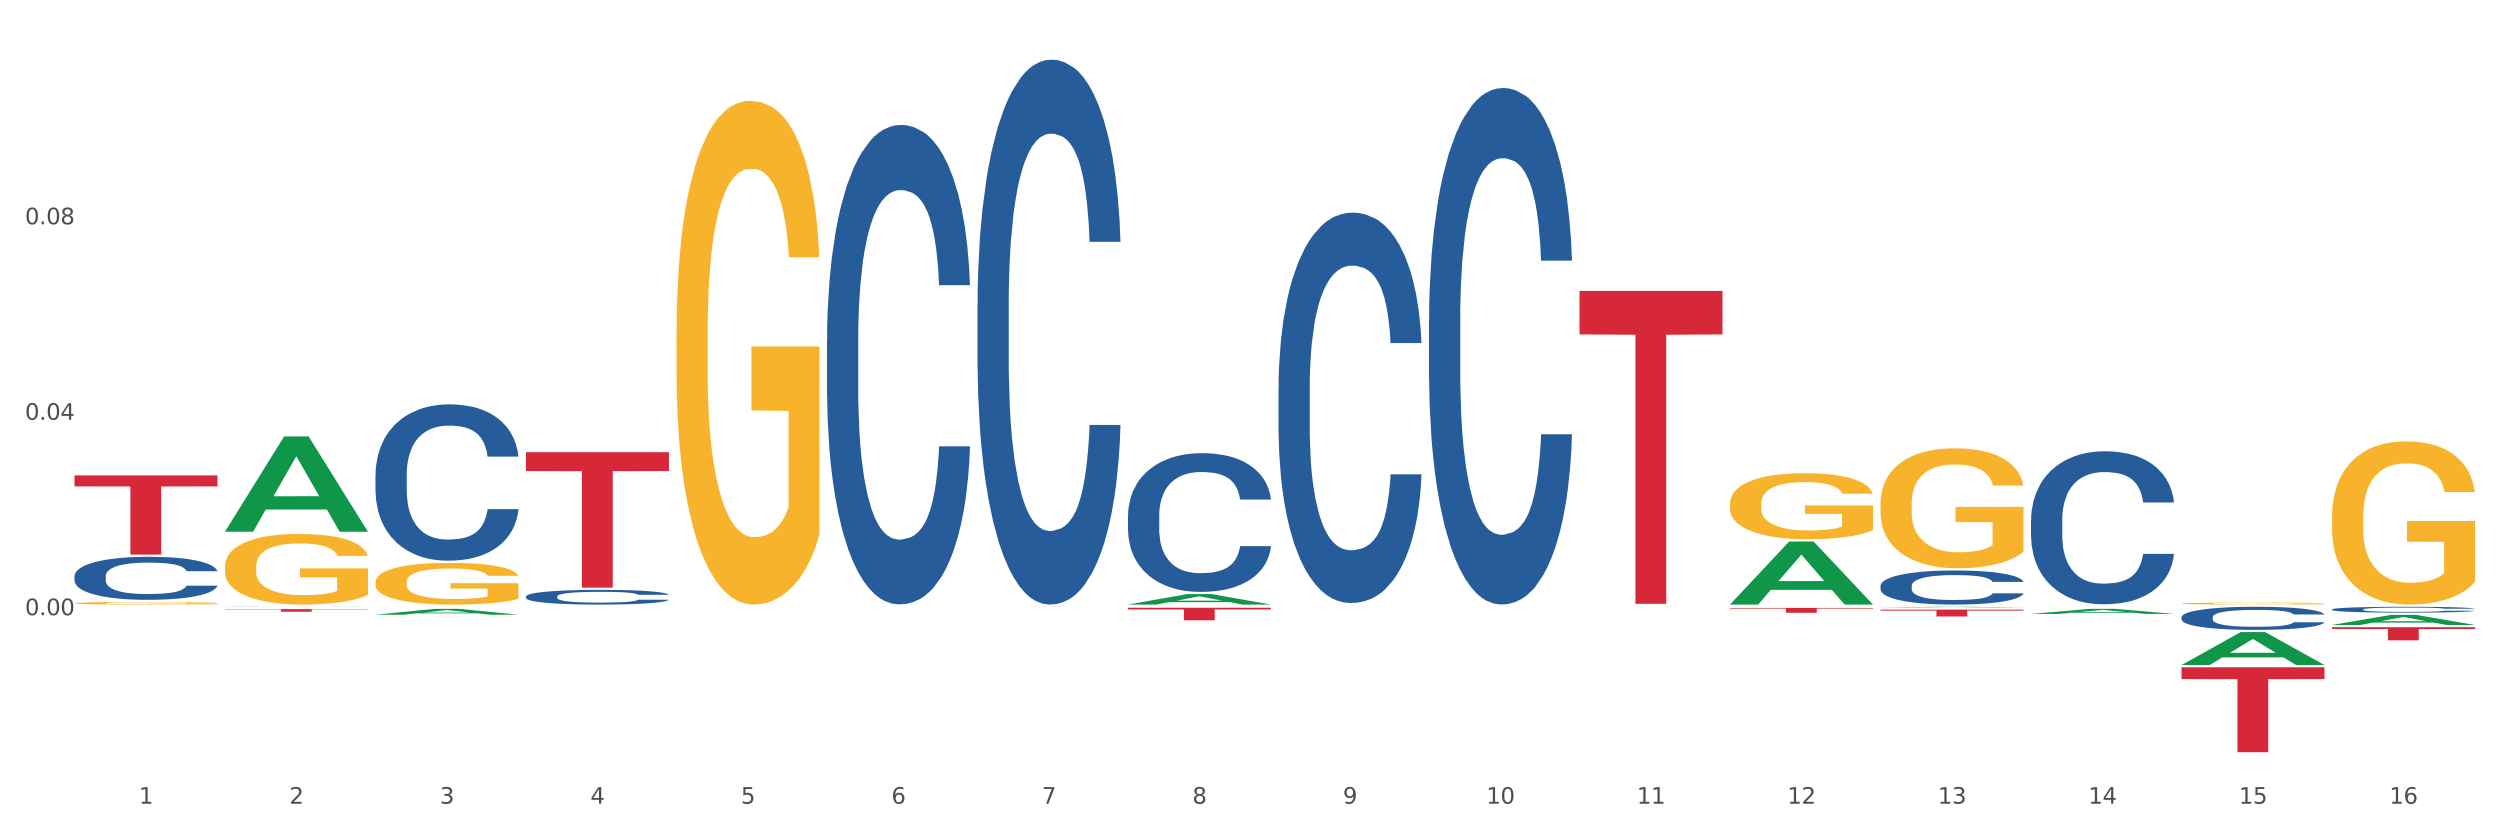 <?xml version="1.0" encoding="utf-8" standalone="no"?>
<!DOCTYPE svg PUBLIC "-//W3C//DTD SVG 1.1//EN"
  "http://www.w3.org/Graphics/SVG/1.1/DTD/svg11.dtd">
<svg xmlns:xlink="http://www.w3.org/1999/xlink" width="1080pt" height="360pt" viewBox="0 0 1080 360" xmlns="http://www.w3.org/2000/svg" version="1.1">
 <rect x="0" y="0" width="1080" height="360" fill="#333333" stroke="none"/>
 <defs>
  <style type="text/css">*{stroke-linejoin: round; stroke-linecap: butt}</style>
 </defs>
 <g id="figure_1">
  <g id="patch_1">
   <path d="M 0 360 
L 1080 360 
L 1080 0 
L 0 0 
z
" style="fill: #ffffff; stroke: #ffffff; stroke-linejoin: miter"/>
  </g>
  <g id="axes_1">
   <g id="matplotlib.axis_1">
    <g id="xtick_1">
     <g id="text_1">
      <!-- 1 -->
      <g style="fill: #4d4d4d" transform="translate(60.004 347.204) scale(0.096 -0.096)">
       <defs>
        <path id="DejaVuSans-31" d="M 794 531 
L 1825 531 
L 1825 4091 
L 703 3866 
L 703 4441 
L 1819 4666 
L 2450 4666 
L 2450 531 
L 3481 531 
L 3481 0 
L 794 0 
L 794 531 
z
" transform="scale(0.016)"/>
       </defs>
       <use xlink:href="#DejaVuSans-31"/>
      </g>
     </g>
    </g>
    <g id="xtick_2">
     <g id="text_2">
      <!-- 2 -->
      <g style="fill: #4d4d4d" transform="translate(125.021 347.204) scale(0.096 -0.096)">
       <defs>
        <path id="DejaVuSans-32" d="M 1228 531 
L 3431 531 
L 3431 0 
L 469 0 
L 469 531 
Q 828 903 1448 1529 
Q 2069 2156 2228 2338 
Q 2531 2678 2651 2914 
Q 2772 3150 2772 3378 
Q 2772 3750 2511 3984 
Q 2250 4219 1831 4219 
Q 1534 4219 1204 4116 
Q 875 4013 500 3803 
L 500 4441 
Q 881 4594 1212 4672 
Q 1544 4750 1819 4750 
Q 2544 4750 2975 4387 
Q 3406 4025 3406 3419 
Q 3406 3131 3298 2873 
Q 3191 2616 2906 2266 
Q 2828 2175 2409 1742 
Q 1991 1309 1228 531 
z
" transform="scale(0.016)"/>
       </defs>
       <use xlink:href="#DejaVuSans-32"/>
      </g>
     </g>
    </g>
    <g id="xtick_3">
     <g id="text_3">
      <!-- 3 -->
      <g style="fill: #4d4d4d" transform="translate(190.039 347.204) scale(0.096 -0.096)">
       <defs>
        <path id="DejaVuSans-33" d="M 2597 2516 
Q 3050 2419 3304 2112 
Q 3559 1806 3559 1356 
Q 3559 666 3084 287 
Q 2609 -91 1734 -91 
Q 1441 -91 1130 -33 
Q 819 25 488 141 
L 488 750 
Q 750 597 1062 519 
Q 1375 441 1716 441 
Q 2309 441 2620 675 
Q 2931 909 2931 1356 
Q 2931 1769 2642 2001 
Q 2353 2234 1838 2234 
L 1294 2234 
L 1294 2753 
L 1863 2753 
Q 2328 2753 2575 2939 
Q 2822 3125 2822 3475 
Q 2822 3834 2567 4026 
Q 2313 4219 1838 4219 
Q 1578 4219 1281 4162 
Q 984 4106 628 3988 
L 628 4550 
Q 988 4650 1302 4700 
Q 1616 4750 1894 4750 
Q 2613 4750 3031 4423 
Q 3450 4097 3450 3541 
Q 3450 3153 3228 2886 
Q 3006 2619 2597 2516 
z
" transform="scale(0.016)"/>
       </defs>
       <use xlink:href="#DejaVuSans-33"/>
      </g>
     </g>
    </g>
    <g id="xtick_4">
     <g id="text_4">
      <!-- 4 -->
      <g style="fill: #4d4d4d" transform="translate(255.056 347.204) scale(0.096 -0.096)">
       <defs>
        <path id="DejaVuSans-34" d="M 2419 4116 
L 825 1625 
L 2419 1625 
L 2419 4116 
z
M 2253 4666 
L 3047 4666 
L 3047 1625 
L 3713 1625 
L 3713 1100 
L 3047 1100 
L 3047 0 
L 2419 0 
L 2419 1100 
L 313 1100 
L 313 1709 
L 2253 4666 
z
" transform="scale(0.016)"/>
       </defs>
       <use xlink:href="#DejaVuSans-34"/>
      </g>
     </g>
    </g>
    <g id="xtick_5">
     <g id="text_5">
      <!-- 5 -->
      <g style="fill: #4d4d4d" transform="translate(320.073 347.204) scale(0.096 -0.096)">
       <defs>
        <path id="DejaVuSans-35" d="M 691 4666 
L 3169 4666 
L 3169 4134 
L 1269 4134 
L 1269 2991 
Q 1406 3038 1543 3061 
Q 1681 3084 1819 3084 
Q 2600 3084 3056 2656 
Q 3513 2228 3513 1497 
Q 3513 744 3044 326 
Q 2575 -91 1722 -91 
Q 1428 -91 1123 -41 
Q 819 9 494 109 
L 494 744 
Q 775 591 1075 516 
Q 1375 441 1709 441 
Q 2250 441 2565 725 
Q 2881 1009 2881 1497 
Q 2881 1984 2565 2268 
Q 2250 2553 1709 2553 
Q 1456 2553 1204 2497 
Q 953 2441 691 2322 
L 691 4666 
z
" transform="scale(0.016)"/>
       </defs>
       <use xlink:href="#DejaVuSans-35"/>
      </g>
     </g>
    </g>
    <g id="xtick_6">
     <g id="text_6">
      <!-- 6 -->
      <g style="fill: #4d4d4d" transform="translate(385.09 347.204) scale(0.096 -0.096)">
       <defs>
        <path id="DejaVuSans-36" d="M 2113 2584 
Q 1688 2584 1439 2293 
Q 1191 2003 1191 1497 
Q 1191 994 1439 701 
Q 1688 409 2113 409 
Q 2538 409 2786 701 
Q 3034 994 3034 1497 
Q 3034 2003 2786 2293 
Q 2538 2584 2113 2584 
z
M 3366 4563 
L 3366 3988 
Q 3128 4100 2886 4159 
Q 2644 4219 2406 4219 
Q 1781 4219 1451 3797 
Q 1122 3375 1075 2522 
Q 1259 2794 1537 2939 
Q 1816 3084 2150 3084 
Q 2853 3084 3261 2657 
Q 3669 2231 3669 1497 
Q 3669 778 3244 343 
Q 2819 -91 2113 -91 
Q 1303 -91 875 529 
Q 447 1150 447 2328 
Q 447 3434 972 4092 
Q 1497 4750 2381 4750 
Q 2619 4750 2861 4703 
Q 3103 4656 3366 4563 
z
" transform="scale(0.016)"/>
       </defs>
       <use xlink:href="#DejaVuSans-36"/>
      </g>
     </g>
    </g>
    <g id="xtick_7">
     <g id="text_7">
      <!-- 7 -->
      <g style="fill: #4d4d4d" transform="translate(450.108 347.204) scale(0.096 -0.096)">
       <defs>
        <path id="DejaVuSans-37" d="M 525 4666 
L 3525 4666 
L 3525 4397 
L 1831 0 
L 1172 0 
L 2766 4134 
L 525 4134 
L 525 4666 
z
" transform="scale(0.016)"/>
       </defs>
       <use xlink:href="#DejaVuSans-37"/>
      </g>
     </g>
    </g>
    <g id="xtick_8">
     <g id="text_8">
      <!-- 8 -->
      <g style="fill: #4d4d4d" transform="translate(515.125 347.204) scale(0.096 -0.096)">
       <defs>
        <path id="DejaVuSans-38" d="M 2034 2216 
Q 1584 2216 1326 1975 
Q 1069 1734 1069 1313 
Q 1069 891 1326 650 
Q 1584 409 2034 409 
Q 2484 409 2743 651 
Q 3003 894 3003 1313 
Q 3003 1734 2745 1975 
Q 2488 2216 2034 2216 
z
M 1403 2484 
Q 997 2584 770 2862 
Q 544 3141 544 3541 
Q 544 4100 942 4425 
Q 1341 4750 2034 4750 
Q 2731 4750 3128 4425 
Q 3525 4100 3525 3541 
Q 3525 3141 3298 2862 
Q 3072 2584 2669 2484 
Q 3125 2378 3379 2068 
Q 3634 1759 3634 1313 
Q 3634 634 3220 271 
Q 2806 -91 2034 -91 
Q 1263 -91 848 271 
Q 434 634 434 1313 
Q 434 1759 690 2068 
Q 947 2378 1403 2484 
z
M 1172 3481 
Q 1172 3119 1398 2916 
Q 1625 2713 2034 2713 
Q 2441 2713 2670 2916 
Q 2900 3119 2900 3481 
Q 2900 3844 2670 4047 
Q 2441 4250 2034 4250 
Q 1625 4250 1398 4047 
Q 1172 3844 1172 3481 
z
" transform="scale(0.016)"/>
       </defs>
       <use xlink:href="#DejaVuSans-38"/>
      </g>
     </g>
    </g>
    <g id="xtick_9">
     <g id="text_9">
      <!-- 9 -->
      <g style="fill: #4d4d4d" transform="translate(580.142 347.204) scale(0.096 -0.096)">
       <defs>
        <path id="DejaVuSans-39" d="M 703 97 
L 703 672 
Q 941 559 1184 500 
Q 1428 441 1663 441 
Q 2288 441 2617 861 
Q 2947 1281 2994 2138 
Q 2813 1869 2534 1725 
Q 2256 1581 1919 1581 
Q 1219 1581 811 2004 
Q 403 2428 403 3163 
Q 403 3881 828 4315 
Q 1253 4750 1959 4750 
Q 2769 4750 3195 4129 
Q 3622 3509 3622 2328 
Q 3622 1225 3098 567 
Q 2575 -91 1691 -91 
Q 1453 -91 1209 -44 
Q 966 3 703 97 
z
M 1959 2075 
Q 2384 2075 2632 2365 
Q 2881 2656 2881 3163 
Q 2881 3666 2632 3958 
Q 2384 4250 1959 4250 
Q 1534 4250 1286 3958 
Q 1038 3666 1038 3163 
Q 1038 2656 1286 2365 
Q 1534 2075 1959 2075 
z
" transform="scale(0.016)"/>
       </defs>
       <use xlink:href="#DejaVuSans-39"/>
      </g>
     </g>
    </g>
    <g id="xtick_10">
     <g id="text_10">
      <!-- 10 -->
      <g style="fill: #4d4d4d" transform="translate(642.105 347.204) scale(0.096 -0.096)">
       <defs>
        <path id="DejaVuSans-30" d="M 2034 4250 
Q 1547 4250 1301 3770 
Q 1056 3291 1056 2328 
Q 1056 1369 1301 889 
Q 1547 409 2034 409 
Q 2525 409 2770 889 
Q 3016 1369 3016 2328 
Q 3016 3291 2770 3770 
Q 2525 4250 2034 4250 
z
M 2034 4750 
Q 2819 4750 3233 4129 
Q 3647 3509 3647 2328 
Q 3647 1150 3233 529 
Q 2819 -91 2034 -91 
Q 1250 -91 836 529 
Q 422 1150 422 2328 
Q 422 3509 836 4129 
Q 1250 4750 2034 4750 
z
" transform="scale(0.016)"/>
       </defs>
       <use xlink:href="#DejaVuSans-31"/>
       <use xlink:href="#DejaVuSans-30" transform="translate(63.623 0)"/>
      </g>
     </g>
    </g>
    <g id="xtick_11">
     <g id="text_11">
      <!-- 11 -->
      <g style="fill: #4d4d4d" transform="translate(707.123 347.204) scale(0.096 -0.096)">
       <use xlink:href="#DejaVuSans-31"/>
       <use xlink:href="#DejaVuSans-31" transform="translate(63.623 0)"/>
      </g>
     </g>
    </g>
    <g id="xtick_12">
     <g id="text_12">
      <!-- 12 -->
      <g style="fill: #4d4d4d" transform="translate(772.14 347.204) scale(0.096 -0.096)">
       <use xlink:href="#DejaVuSans-31"/>
       <use xlink:href="#DejaVuSans-32" transform="translate(63.623 0)"/>
      </g>
     </g>
    </g>
    <g id="xtick_13">
     <g id="text_13">
      <!-- 13 -->
      <g style="fill: #4d4d4d" transform="translate(837.157 347.204) scale(0.096 -0.096)">
       <use xlink:href="#DejaVuSans-31"/>
       <use xlink:href="#DejaVuSans-33" transform="translate(63.623 0)"/>
      </g>
     </g>
    </g>
    <g id="xtick_14">
     <g id="text_14">
      <!-- 14 -->
      <g style="fill: #4d4d4d" transform="translate(902.174 347.204) scale(0.096 -0.096)">
       <use xlink:href="#DejaVuSans-31"/>
       <use xlink:href="#DejaVuSans-34" transform="translate(63.623 0)"/>
      </g>
     </g>
    </g>
    <g id="xtick_15">
     <g id="text_15">
      <!-- 15 -->
      <g style="fill: #4d4d4d" transform="translate(967.192 347.204) scale(0.096 -0.096)">
       <use xlink:href="#DejaVuSans-31"/>
       <use xlink:href="#DejaVuSans-35" transform="translate(63.623 0)"/>
      </g>
     </g>
    </g>
    <g id="xtick_16">
     <g id="text_16">
      <!-- 16 -->
      <g style="fill: #4d4d4d" transform="translate(1032.209 347.204) scale(0.096 -0.096)">
       <use xlink:href="#DejaVuSans-31"/>
       <use xlink:href="#DejaVuSans-36" transform="translate(63.623 0)"/>
      </g>
     </g>
    </g>
    <g id="xtick_17"/>
    <g id="xtick_18"/>
    <g id="xtick_19"/>
    <g id="xtick_20"/>
    <g id="xtick_21"/>
    <g id="xtick_22"/>
    <g id="xtick_23"/>
    <g id="xtick_24"/>
    <g id="xtick_25"/>
    <g id="xtick_26"/>
    <g id="xtick_27"/>
    <g id="xtick_28"/>
    <g id="xtick_29"/>
    <g id="xtick_30"/>
    <g id="xtick_31"/>
   </g>
   <g id="matplotlib.axis_2">
    <g id="ytick_1">
     <g id="text_17">
      <!-- 0.00 -->
      <g style="fill: #4d4d4d" transform="translate(10.8 265.772) scale(0.096 -0.096)">
       <defs>
        <path id="DejaVuSans-2e" d="M 684 794 
L 1344 794 
L 1344 0 
L 684 0 
L 684 794 
z
" transform="scale(0.016)"/>
       </defs>
       <use xlink:href="#DejaVuSans-30"/>
       <use xlink:href="#DejaVuSans-2e" transform="translate(63.623 0)"/>
       <use xlink:href="#DejaVuSans-30" transform="translate(95.41 0)"/>
       <use xlink:href="#DejaVuSans-30" transform="translate(159.033 0)"/>
      </g>
     </g>
    </g>
    <g id="ytick_2">
     <g id="text_18">
      <!-- 0.04 -->
      <g style="fill: #4d4d4d" transform="translate(10.8 181.336) scale(0.096 -0.096)">
       <use xlink:href="#DejaVuSans-30"/>
       <use xlink:href="#DejaVuSans-2e" transform="translate(63.623 0)"/>
       <use xlink:href="#DejaVuSans-30" transform="translate(95.41 0)"/>
       <use xlink:href="#DejaVuSans-34" transform="translate(159.033 0)"/>
      </g>
     </g>
    </g>
    <g id="ytick_3">
     <g id="text_19">
      <!-- 0.08 -->
      <g style="fill: #4d4d4d" transform="translate(10.8 96.899) scale(0.096 -0.096)">
       <use xlink:href="#DejaVuSans-30"/>
       <use xlink:href="#DejaVuSans-2e" transform="translate(63.623 0)"/>
       <use xlink:href="#DejaVuSans-30" transform="translate(95.41 0)"/>
       <use xlink:href="#DejaVuSans-38" transform="translate(159.033 0)"/>
      </g>
     </g>
    </g>
    <g id="ytick_4"/>
    <g id="ytick_5"/>
    <g id="ytick_6"/>
    <g id="ytick_7"/>
   </g>
   <g id="PolyCollection_1">
    <path d="M 97.192 229.636 
L 97.256 229.598 
L 122.727 188.549 
L 133.297 188.51 
L 158.959 229.714 
L 146.733 229.714 
L 141.193 220.119 
L 114.894 220.119 
L 114.703 220.274 
L 109.354 229.714 
L 97.192 229.714 
L 97.192 229.636 
L 118.206 214.393 
L 137.882 214.354 
L 128.139 197.293 
L 128.012 197.215 
L 127.884 197.331 
L 118.142 214.354 
L 118.206 214.393 
L 97.192 229.636 
z
" clip-path="url(#pf89f35be56)" style="fill: #109648"/>
    <path d="M 227.227 195.349 
L 288.993 195.349 
L 288.993 203.482 
L 264.696 203.537 
L 264.696 253.872 
L 251.377 253.872 
L 251.377 203.537 
L 227.227 203.482 
L 227.227 195.404 
L 227.227 195.349 
z
" clip-path="url(#pf89f35be56)" style="fill: #d62839"/>
    <path d="M 422.278 262.143 
L 484.045 262.143 
L 484.045 262.146 
L 459.748 262.146 
L 459.748 262.159 
L 446.429 262.159 
L 446.429 262.146 
L 422.278 262.146 
L 422.278 262.143 
L 422.278 262.143 
z
" clip-path="url(#pf89f35be56)" style="fill: #d62839"/>
    <path d="M 487.296 262.528 
L 549.062 262.528 
L 549.062 263.282 
L 524.765 263.287 
L 524.765 267.952 
L 511.446 267.952 
L 511.446 263.287 
L 487.296 263.282 
L 487.296 262.533 
L 487.296 262.528 
z
" clip-path="url(#pf89f35be56)" style="fill: #d62839"/>
    <path d="M 682.347 125.694 
L 744.114 125.694 
L 744.114 144.477 
L 719.817 144.604 
L 719.817 260.856 
L 706.498 260.856 
L 706.498 144.604 
L 682.347 144.477 
L 682.347 125.821 
L 682.347 125.694 
z
" clip-path="url(#pf89f35be56)" style="fill: #d62839"/>
    <path d="M 747.365 262.637 
L 809.131 262.637 
L 809.131 262.928 
L 784.834 262.93 
L 784.834 264.728 
L 771.515 264.728 
L 771.515 262.93 
L 747.365 262.928 
L 747.365 262.639 
L 747.365 262.637 
z
" clip-path="url(#pf89f35be56)" style="fill: #d62839"/>
    <path d="M 812.382 263.359 
L 874.148 263.359 
L 874.148 263.771 
L 849.852 263.774 
L 849.852 266.325 
L 836.532 266.325 
L 836.532 263.774 
L 812.382 263.771 
L 812.382 263.362 
L 812.382 263.359 
z
" clip-path="url(#pf89f35be56)" style="fill: #d62839"/>
    <path d="M 942.416 288.256 
L 1004.183 288.256 
L 1004.183 293.355 
L 979.886 293.39 
L 979.886 324.95 
L 966.567 324.95 
L 966.567 293.39 
L 942.416 293.355 
L 942.416 288.291 
L 942.416 288.256 
z
" clip-path="url(#pf89f35be56)" style="fill: #d62839"/>
    <path d="M 1007.434 270.938 
L 1069.2 270.938 
L 1069.2 271.729 
L 1044.903 271.735 
L 1044.903 276.632 
L 1031.584 276.632 
L 1031.584 271.735 
L 1007.434 271.729 
L 1007.434 270.944 
L 1007.434 270.938 
z
" clip-path="url(#pf89f35be56)" style="fill: #d62839"/>
    <path d="M 32.175 248.888 
L 32.248 248.871 
L 32.248 248.396 
L 32.467 247.751 
L 33.27 246.563 
L 34.292 245.663 
L 36.045 244.611 
L 36.994 244.17 
L 38.235 243.678 
L 40.79 242.88 
L 43.711 242.201 
L 45.755 241.828 
L 47.288 241.59 
L 50.72 241.166 
L 52.691 240.979 
L 54.735 240.826 
L 56.487 240.724 
L 59.408 240.606 
L 61.744 240.555 
L 64.445 240.538 
L 66.709 240.555 
L 69.702 240.623 
L 74.083 240.826 
L 75.762 240.945 
L 78.025 241.149 
L 80.362 241.42 
L 82.26 241.692 
L 84.45 242.082 
L 86.713 242.591 
L 88.904 243.236 
L 90.437 243.83 
L 91.678 244.458 
L 92.773 245.222 
L 93.576 246.053 
L 93.941 246.749 
L 80.581 246.749 
L 80.216 246.121 
L 79.485 245.443 
L 78.755 244.984 
L 77.952 244.611 
L 76.711 244.187 
L 75.616 243.915 
L 73.791 243.593 
L 72.111 243.389 
L 70.724 243.27 
L 69.045 243.168 
L 65.468 243.067 
L 62.912 243.067 
L 61.306 243.1 
L 59.335 243.185 
L 57.655 243.304 
L 55.684 243.508 
L 54.151 243.728 
L 52.618 244.017 
L 51.742 244.221 
L 50.427 244.594 
L 49.551 244.899 
L 48.383 245.426 
L 47.726 245.799 
L 46.558 246.766 
L 46.047 247.479 
L 45.828 247.971 
L 45.682 248.514 
L 45.682 251.162 
L 46.12 252.35 
L 46.485 252.859 
L 47.069 253.436 
L 48.164 254.183 
L 49.77 254.913 
L 51.45 255.439 
L 52.837 255.761 
L 54.151 255.999 
L 55.465 256.185 
L 57.071 256.355 
L 58.386 256.457 
L 60.357 256.559 
L 62.693 256.61 
L 64.518 256.61 
L 68.242 256.525 
L 69.921 256.44 
L 71.527 256.321 
L 73.28 256.134 
L 74.667 255.931 
L 75.47 255.778 
L 76.784 255.456 
L 77.806 255.116 
L 78.682 254.726 
L 79.266 254.386 
L 79.923 253.877 
L 80.435 253.3 
L 80.581 252.995 
L 93.941 252.995 
L 93.649 253.606 
L 93.138 254.2 
L 92.116 254.997 
L 91.313 255.456 
L 90.072 256.016 
L 88.758 256.491 
L 86.932 257.017 
L 85.253 257.407 
L 83.501 257.747 
L 81.603 258.052 
L 78.171 258.477 
L 76.93 258.595 
L 74.302 258.799 
L 72.257 258.918 
L 69.264 259.037 
L 66.198 259.104 
L 62.985 259.121 
L 60.138 259.088 
L 56.998 258.986 
L 55.027 258.884 
L 52.837 258.731 
L 50.281 258.494 
L 47.872 258.205 
L 45.609 257.866 
L 43.492 257.475 
L 41.52 257.034 
L 38.965 256.304 
L 37.067 255.591 
L 35.679 254.93 
L 34.73 254.369 
L 33.781 253.657 
L 33.27 253.165 
L 32.467 251.977 
L 32.175 250.873 
L 32.175 248.888 
z
" clip-path="url(#pf89f35be56)" style="fill: #255c99"/>
    <path d="M 97.192 263.141 
L 158.959 263.141 
L 158.959 263.297 
L 134.662 263.299 
L 134.662 264.264 
L 121.343 264.264 
L 121.343 263.299 
L 97.192 263.297 
L 97.192 263.143 
L 97.192 263.141 
z
" clip-path="url(#pf89f35be56)" style="fill: #d62839"/>
    <path d="M 97.192 262.157 
L 97.265 262.157 
L 97.265 262.155 
L 97.484 262.153 
L 98.287 262.148 
L 99.31 262.145 
L 101.062 262.141 
L 102.011 262.139 
L 103.252 262.137 
L 105.807 262.134 
L 108.728 262.131 
L 110.772 262.13 
L 112.305 262.129 
L 115.737 262.128 
L 117.708 262.127 
L 119.752 262.126 
L 121.505 262.126 
L 124.425 262.125 
L 126.761 262.125 
L 129.463 262.125 
L 131.726 262.125 
L 134.719 262.125 
L 139.1 262.126 
L 140.779 262.127 
L 143.042 262.127 
L 145.379 262.129 
L 147.277 262.13 
L 149.467 262.131 
L 151.731 262.133 
L 153.921 262.135 
L 155.454 262.138 
L 156.695 262.14 
L 157.79 262.143 
L 158.594 262.146 
L 158.959 262.149 
L 145.598 262.149 
L 145.233 262.146 
L 144.503 262.144 
L 143.773 262.142 
L 142.969 262.141 
L 141.728 262.139 
L 140.633 262.138 
L 138.808 262.137 
L 137.129 262.136 
L 135.741 262.136 
L 134.062 262.135 
L 130.485 262.135 
L 127.929 262.135 
L 126.323 262.135 
L 124.352 262.135 
L 122.673 262.136 
L 120.701 262.136 
L 119.168 262.137 
L 117.635 262.138 
L 116.759 262.139 
L 115.445 262.141 
L 114.569 262.142 
L 113.4 262.144 
L 112.743 262.145 
L 111.575 262.149 
L 111.064 262.152 
L 110.845 262.153 
L 110.699 262.156 
L 110.699 262.166 
L 111.137 262.17 
L 111.502 262.172 
L 112.086 262.174 
L 113.181 262.177 
L 114.788 262.18 
L 116.467 262.182 
L 117.854 262.183 
L 119.168 262.184 
L 120.482 262.185 
L 122.089 262.185 
L 123.403 262.186 
L 125.374 262.186 
L 127.71 262.186 
L 129.536 262.186 
L 133.259 262.186 
L 134.938 262.186 
L 136.545 262.185 
L 138.297 262.185 
L 139.684 262.184 
L 140.487 262.183 
L 141.801 262.182 
L 142.823 262.181 
L 143.7 262.179 
L 144.284 262.178 
L 144.941 262.176 
L 145.452 262.174 
L 145.598 262.173 
L 158.959 262.173 
L 158.667 262.175 
L 158.156 262.177 
L 157.133 262.18 
L 156.33 262.182 
L 155.089 262.184 
L 153.775 262.186 
L 151.95 262.188 
L 150.27 262.189 
L 148.518 262.191 
L 146.62 262.192 
L 143.188 262.194 
L 141.947 262.194 
L 139.319 262.195 
L 137.275 262.195 
L 134.281 262.196 
L 131.215 262.196 
L 128.002 262.196 
L 125.155 262.196 
L 122.016 262.195 
L 120.044 262.195 
L 117.854 262.195 
L 115.299 262.194 
L 112.889 262.192 
L 110.626 262.191 
L 108.509 262.19 
L 106.538 262.188 
L 103.982 262.185 
L 102.084 262.183 
L 100.697 262.18 
L 99.748 262.178 
L 98.798 262.175 
L 98.287 262.173 
L 97.484 262.169 
L 97.192 262.165 
L 97.192 262.157 
z
" clip-path="url(#pf89f35be56)" style="fill: #255c99"/>
    <path d="M 162.209 205.03 
L 162.282 204.968 
L 162.282 203.241 
L 162.502 200.898 
L 163.305 196.581 
L 164.327 193.313 
L 166.079 189.49 
L 167.028 187.886 
L 168.269 186.098 
L 170.825 183.2 
L 173.745 180.733 
L 175.789 179.376 
L 177.323 178.513 
L 180.754 176.972 
L 182.725 176.293 
L 184.77 175.738 
L 186.522 175.368 
L 189.442 174.937 
L 191.778 174.752 
L 194.48 174.69 
L 196.743 174.752 
L 199.737 174.998 
L 204.117 175.738 
L 205.796 176.17 
L 208.06 176.91 
L 210.396 177.897 
L 212.294 178.883 
L 214.485 180.301 
L 216.748 182.151 
L 218.938 184.495 
L 220.471 186.653 
L 221.713 188.935 
L 222.808 191.71 
L 223.611 194.731 
L 223.976 197.26 
L 210.615 197.26 
L 210.25 194.978 
L 209.52 192.511 
L 208.79 190.846 
L 207.987 189.49 
L 206.746 187.948 
L 205.65 186.961 
L 203.825 185.79 
L 202.146 185.05 
L 200.759 184.618 
L 199.079 184.248 
L 195.502 183.878 
L 192.947 183.878 
L 191.34 184.001 
L 189.369 184.31 
L 187.69 184.741 
L 185.719 185.481 
L 184.185 186.283 
L 182.652 187.331 
L 181.776 188.071 
L 180.462 189.428 
L 179.586 190.538 
L 178.418 192.45 
L 177.761 193.806 
L 176.592 197.321 
L 176.081 199.911 
L 175.862 201.7 
L 175.716 203.673 
L 175.716 213.293 
L 176.154 217.61 
L 176.519 219.46 
L 177.104 221.556 
L 178.199 224.269 
L 179.805 226.921 
L 181.484 228.833 
L 182.871 230.004 
L 184.185 230.868 
L 185.5 231.546 
L 187.106 232.163 
L 188.42 232.533 
L 190.391 232.903 
L 192.728 233.088 
L 194.553 233.088 
L 198.276 232.779 
L 199.956 232.471 
L 201.562 232.039 
L 203.314 231.361 
L 204.701 230.621 
L 205.504 230.066 
L 206.819 228.894 
L 207.841 227.661 
L 208.717 226.243 
L 209.301 225.009 
L 209.958 223.159 
L 210.469 221.063 
L 210.615 219.953 
L 223.976 219.953 
L 223.684 222.173 
L 223.173 224.331 
L 222.151 227.229 
L 221.348 228.894 
L 220.106 230.929 
L 218.792 232.656 
L 216.967 234.568 
L 215.288 235.986 
L 213.535 237.219 
L 211.637 238.329 
L 208.206 239.871 
L 206.965 240.303 
L 204.336 241.043 
L 202.292 241.474 
L 199.299 241.906 
L 196.232 242.153 
L 193.02 242.214 
L 190.172 242.091 
L 187.033 241.721 
L 185.062 241.351 
L 182.871 240.796 
L 180.316 239.933 
L 177.907 238.884 
L 175.643 237.651 
L 173.526 236.233 
L 171.555 234.629 
L 168.999 231.978 
L 167.101 229.388 
L 165.714 226.983 
L 164.765 224.948 
L 163.816 222.358 
L 163.305 220.569 
L 162.502 216.253 
L 162.209 212.245 
L 162.209 205.03 
z
" clip-path="url(#pf89f35be56)" style="fill: #255c99"/>
    <path d="M 227.227 257.676 
L 227.3 257.67 
L 227.3 257.507 
L 227.519 257.287 
L 228.322 256.88 
L 229.344 256.572 
L 231.096 256.212 
L 232.045 256.061 
L 233.287 255.892 
L 235.842 255.619 
L 238.762 255.386 
L 240.807 255.259 
L 242.34 255.177 
L 245.771 255.032 
L 247.743 254.968 
L 249.787 254.916 
L 251.539 254.881 
L 254.459 254.84 
L 256.796 254.823 
L 259.497 254.817 
L 261.76 254.823 
L 264.754 254.846 
L 269.134 254.916 
L 270.814 254.956 
L 273.077 255.026 
L 275.413 255.119 
L 277.312 255.212 
L 279.502 255.346 
L 281.765 255.52 
L 283.955 255.741 
L 285.489 255.944 
L 286.73 256.159 
L 287.825 256.421 
L 288.628 256.705 
L 288.993 256.944 
L 275.632 256.944 
L 275.267 256.729 
L 274.537 256.496 
L 273.807 256.339 
L 273.004 256.212 
L 271.763 256.066 
L 270.668 255.973 
L 268.842 255.863 
L 267.163 255.793 
L 265.776 255.753 
L 264.097 255.718 
L 260.519 255.683 
L 257.964 255.683 
L 256.358 255.694 
L 254.386 255.723 
L 252.707 255.764 
L 250.736 255.834 
L 249.203 255.909 
L 247.669 256.008 
L 246.793 256.078 
L 245.479 256.206 
L 244.603 256.31 
L 243.435 256.49 
L 242.778 256.618 
L 241.61 256.95 
L 241.099 257.194 
L 240.88 257.362 
L 240.734 257.548 
L 240.734 258.454 
L 241.172 258.861 
L 241.537 259.036 
L 242.121 259.233 
L 243.216 259.489 
L 244.822 259.739 
L 246.501 259.919 
L 247.889 260.029 
L 249.203 260.111 
L 250.517 260.174 
L 252.123 260.233 
L 253.437 260.267 
L 255.409 260.302 
L 257.745 260.32 
L 259.57 260.32 
L 263.294 260.291 
L 264.973 260.262 
L 266.579 260.221 
L 268.331 260.157 
L 269.718 260.087 
L 270.522 260.035 
L 271.836 259.925 
L 272.858 259.808 
L 273.734 259.675 
L 274.318 259.559 
L 274.975 259.384 
L 275.486 259.187 
L 275.632 259.082 
L 288.993 259.082 
L 288.701 259.291 
L 288.19 259.495 
L 287.168 259.768 
L 286.365 259.925 
L 285.124 260.116 
L 283.809 260.279 
L 281.984 260.459 
L 280.305 260.593 
L 278.553 260.709 
L 276.654 260.814 
L 273.223 260.959 
L 271.982 261 
L 269.353 261.069 
L 267.309 261.11 
L 264.316 261.151 
L 261.249 261.174 
L 258.037 261.18 
L 255.19 261.168 
L 252.05 261.133 
L 250.079 261.098 
L 247.889 261.046 
L 245.333 260.965 
L 242.924 260.866 
L 240.661 260.75 
L 238.543 260.616 
L 236.572 260.465 
L 234.017 260.215 
L 232.118 259.971 
L 230.731 259.744 
L 229.782 259.553 
L 228.833 259.309 
L 228.322 259.14 
L 227.519 258.733 
L 227.227 258.356 
L 227.227 257.676 
z
" clip-path="url(#pf89f35be56)" style="fill: #255c99"/>
    <path d="M 357.261 147.034 
L 357.334 146.845 
L 357.334 141.548 
L 357.553 134.36 
L 358.356 121.12 
L 359.378 111.094 
L 361.131 99.367 
L 362.08 94.449 
L 363.321 88.963 
L 365.876 80.073 
L 368.797 72.507 
L 370.841 68.346 
L 372.374 65.698 
L 375.806 60.969 
L 377.777 58.888 
L 379.821 57.186 
L 381.574 56.051 
L 384.494 54.727 
L 386.83 54.159 
L 389.532 53.97 
L 391.795 54.159 
L 394.788 54.916 
L 399.169 57.186 
L 400.848 58.51 
L 403.111 60.78 
L 405.448 63.806 
L 407.346 66.832 
L 409.536 71.183 
L 411.8 76.858 
L 413.99 84.045 
L 415.523 90.666 
L 416.764 97.665 
L 417.859 106.176 
L 418.663 115.445 
L 419.028 123.2 
L 405.667 123.2 
L 405.302 116.202 
L 404.572 108.635 
L 403.842 103.528 
L 403.038 99.367 
L 401.797 94.638 
L 400.702 91.612 
L 398.877 88.018 
L 397.198 85.748 
L 395.81 84.424 
L 394.131 83.289 
L 390.554 82.154 
L 387.998 82.154 
L 386.392 82.532 
L 384.421 83.478 
L 382.742 84.802 
L 380.77 87.072 
L 379.237 89.531 
L 377.704 92.747 
L 376.828 95.016 
L 375.514 99.178 
L 374.638 102.583 
L 373.469 108.446 
L 372.812 112.608 
L 371.644 123.389 
L 371.133 131.334 
L 370.914 136.819 
L 370.768 142.872 
L 370.768 172.38 
L 371.206 185.621 
L 371.571 191.296 
L 372.155 197.727 
L 373.25 206.05 
L 374.857 214.183 
L 376.536 220.047 
L 377.923 223.641 
L 379.237 226.289 
L 380.551 228.37 
L 382.158 230.261 
L 383.472 231.396 
L 385.443 232.531 
L 387.779 233.099 
L 389.605 233.099 
L 393.328 232.153 
L 395.007 231.207 
L 396.614 229.883 
L 398.366 227.802 
L 399.753 225.532 
L 400.556 223.83 
L 401.87 220.236 
L 402.892 216.453 
L 403.769 212.103 
L 404.353 208.319 
L 405.01 202.645 
L 405.521 196.214 
L 405.667 192.809 
L 419.028 192.809 
L 418.736 199.618 
L 418.224 206.239 
L 417.202 215.129 
L 416.399 220.236 
L 415.158 226.478 
L 413.844 231.775 
L 412.019 237.638 
L 410.339 241.989 
L 408.587 245.772 
L 406.689 249.177 
L 403.257 253.906 
L 402.016 255.23 
L 399.388 257.499 
L 397.344 258.824 
L 394.35 260.148 
L 391.284 260.904 
L 388.071 261.093 
L 385.224 260.715 
L 382.085 259.58 
L 380.113 258.445 
L 377.923 256.743 
L 375.368 254.095 
L 372.958 250.879 
L 370.695 247.096 
L 368.578 242.745 
L 366.606 237.827 
L 364.051 229.694 
L 362.153 221.749 
L 360.766 214.372 
L 359.817 208.13 
L 358.867 200.186 
L 358.356 194.7 
L 357.553 181.46 
L 357.261 169.165 
L 357.261 147.034 
z
" clip-path="url(#pf89f35be56)" style="fill: #255c99"/>
    <path d="M 422.278 131.537 
L 422.351 131.322 
L 422.351 125.302 
L 422.57 117.133 
L 423.374 102.083 
L 424.396 90.688 
L 426.148 77.358 
L 427.097 71.769 
L 428.338 65.534 
L 430.894 55.429 
L 433.814 46.829 
L 435.858 42.099 
L 437.391 39.089 
L 440.823 33.714 
L 442.794 31.349 
L 444.839 29.414 
L 446.591 28.124 
L 449.511 26.619 
L 451.847 25.974 
L 454.549 25.759 
L 456.812 25.974 
L 459.806 26.834 
L 464.186 29.414 
L 465.865 30.919 
L 468.129 33.499 
L 470.465 36.939 
L 472.363 40.379 
L 474.554 45.324 
L 476.817 51.774 
L 479.007 59.944 
L 480.54 67.469 
L 481.782 75.423 
L 482.877 85.098 
L 483.68 95.633 
L 484.045 104.448 
L 470.684 104.448 
L 470.319 96.493 
L 469.589 87.893 
L 468.859 82.088 
L 468.056 77.358 
L 466.814 71.984 
L 465.719 68.544 
L 463.894 64.459 
L 462.215 61.879 
L 460.828 60.374 
L 459.148 59.084 
L 455.571 57.794 
L 453.016 57.794 
L 451.409 58.224 
L 449.438 59.299 
L 447.759 60.804 
L 445.788 63.384 
L 444.254 66.179 
L 442.721 69.834 
L 441.845 72.414 
L 440.531 77.143 
L 439.655 81.013 
L 438.487 87.678 
L 437.83 92.408 
L 436.661 104.663 
L 436.15 113.693 
L 435.931 119.928 
L 435.785 126.807 
L 435.785 160.347 
L 436.223 175.396 
L 436.588 181.846 
L 437.172 189.156 
L 438.268 198.616 
L 439.874 207.861 
L 441.553 214.526 
L 442.94 218.611 
L 444.254 221.62 
L 445.569 223.985 
L 447.175 226.135 
L 448.489 227.425 
L 450.46 228.715 
L 452.797 229.36 
L 454.622 229.36 
L 458.345 228.285 
L 460.025 227.21 
L 461.631 225.705 
L 463.383 223.34 
L 464.77 220.761 
L 465.573 218.826 
L 466.887 214.741 
L 467.91 210.441 
L 468.786 205.496 
L 469.37 201.196 
L 470.027 194.746 
L 470.538 187.436 
L 470.684 183.566 
L 484.045 183.566 
L 483.753 191.306 
L 483.242 198.831 
L 482.22 208.936 
L 481.416 214.741 
L 480.175 221.835 
L 478.861 227.855 
L 477.036 234.52 
L 475.357 239.465 
L 473.604 243.765 
L 471.706 247.635 
L 468.275 253.01 
L 467.034 254.515 
L 464.405 257.095 
L 462.361 258.6 
L 459.367 260.105 
L 456.301 260.965 
L 453.089 261.18 
L 450.241 260.75 
L 447.102 259.46 
L 445.131 258.17 
L 442.94 256.235 
L 440.385 253.225 
L 437.976 249.57 
L 435.712 245.27 
L 433.595 240.325 
L 431.624 234.735 
L 429.068 225.49 
L 427.17 216.461 
L 425.783 208.076 
L 424.834 200.981 
L 423.885 191.951 
L 423.374 185.716 
L 422.57 170.667 
L 422.278 156.692 
L 422.278 131.537 
z
" clip-path="url(#pf89f35be56)" style="fill: #255c99"/>
    <path d="M 487.296 222.698 
L 487.369 222.643 
L 487.369 221.111 
L 487.588 219.031 
L 488.391 215.2 
L 489.413 212.299 
L 491.165 208.906 
L 492.114 207.483 
L 493.356 205.896 
L 495.911 203.324 
L 498.831 201.134 
L 500.876 199.93 
L 502.409 199.164 
L 505.84 197.796 
L 507.811 197.194 
L 509.856 196.701 
L 511.608 196.373 
L 514.528 195.99 
L 516.865 195.825 
L 519.566 195.771 
L 521.829 195.825 
L 524.823 196.044 
L 529.203 196.701 
L 530.883 197.084 
L 533.146 197.741 
L 535.482 198.617 
L 537.38 199.492 
L 539.571 200.751 
L 541.834 202.393 
L 544.024 204.473 
L 545.558 206.388 
L 546.799 208.413 
L 547.894 210.876 
L 548.697 213.558 
L 549.062 215.802 
L 535.701 215.802 
L 535.336 213.777 
L 534.606 211.588 
L 533.876 210.11 
L 533.073 208.906 
L 531.832 207.538 
L 530.737 206.662 
L 528.911 205.622 
L 527.232 204.965 
L 525.845 204.582 
L 524.166 204.254 
L 520.588 203.926 
L 518.033 203.926 
L 516.427 204.035 
L 514.455 204.309 
L 512.776 204.692 
L 510.805 205.349 
L 509.272 206.06 
L 507.738 206.99 
L 506.862 207.647 
L 505.548 208.851 
L 504.672 209.836 
L 503.504 211.533 
L 502.847 212.737 
L 501.679 215.857 
L 501.168 218.155 
L 500.949 219.743 
L 500.803 221.494 
L 500.803 230.032 
L 501.241 233.863 
L 501.606 235.505 
L 502.19 237.366 
L 503.285 239.774 
L 504.891 242.127 
L 506.57 243.824 
L 507.957 244.864 
L 509.272 245.63 
L 510.586 246.232 
L 512.192 246.779 
L 513.506 247.108 
L 515.478 247.436 
L 517.814 247.6 
L 519.639 247.6 
L 523.363 247.327 
L 525.042 247.053 
L 526.648 246.67 
L 528.4 246.068 
L 529.787 245.411 
L 530.591 244.918 
L 531.905 243.879 
L 532.927 242.784 
L 533.803 241.525 
L 534.387 240.431 
L 535.044 238.789 
L 535.555 236.928 
L 535.701 235.943 
L 549.062 235.943 
L 548.77 237.913 
L 548.259 239.829 
L 547.237 242.401 
L 546.434 243.879 
L 545.193 245.685 
L 543.878 247.217 
L 542.053 248.914 
L 540.374 250.173 
L 538.622 251.267 
L 536.723 252.252 
L 533.292 253.621 
L 532.051 254.004 
L 529.422 254.66 
L 527.378 255.044 
L 524.385 255.427 
L 521.318 255.646 
L 518.106 255.7 
L 515.258 255.591 
L 512.119 255.262 
L 510.148 254.934 
L 507.957 254.442 
L 505.402 253.675 
L 502.993 252.745 
L 500.73 251.65 
L 498.612 250.391 
L 496.641 248.968 
L 494.086 246.615 
L 492.187 244.316 
L 490.8 242.182 
L 489.851 240.376 
L 488.902 238.077 
L 488.391 236.49 
L 487.588 232.659 
L 487.296 229.101 
L 487.296 222.698 
z
" clip-path="url(#pf89f35be56)" style="fill: #255c99"/>
    <path d="M 552.313 167.626 
L 552.386 167.472 
L 552.386 163.159 
L 552.605 157.306 
L 553.408 146.524 
L 554.43 138.361 
L 556.182 128.811 
L 557.132 124.806 
L 558.373 120.34 
L 560.928 113.1 
L 563.848 106.939 
L 565.893 103.551 
L 567.426 101.394 
L 570.857 97.544 
L 572.829 95.849 
L 574.873 94.463 
L 576.625 93.539 
L 579.546 92.461 
L 581.882 91.999 
L 584.583 91.845 
L 586.847 91.999 
L 589.84 92.615 
L 594.221 94.463 
L 595.9 95.541 
L 598.163 97.39 
L 600.499 99.854 
L 602.398 102.318 
L 604.588 105.861 
L 606.851 110.482 
L 609.042 116.335 
L 610.575 121.726 
L 611.816 127.425 
L 612.911 134.356 
L 613.714 141.903 
L 614.079 148.219 
L 600.718 148.219 
L 600.353 142.52 
L 599.623 136.358 
L 598.893 132.2 
L 598.09 128.811 
L 596.849 124.96 
L 595.754 122.496 
L 593.929 119.569 
L 592.249 117.721 
L 590.862 116.643 
L 589.183 115.719 
L 585.605 114.795 
L 583.05 114.795 
L 581.444 115.103 
L 579.473 115.873 
L 577.793 116.951 
L 575.822 118.799 
L 574.289 120.802 
L 572.756 123.42 
L 571.88 125.268 
L 570.565 128.657 
L 569.689 131.43 
L 568.521 136.204 
L 567.864 139.593 
L 566.696 148.373 
L 566.185 154.842 
L 565.966 159.308 
L 565.82 164.237 
L 565.82 188.266 
L 566.258 199.047 
L 566.623 203.668 
L 567.207 208.905 
L 568.302 215.682 
L 569.908 222.305 
L 571.588 227.08 
L 572.975 230.007 
L 574.289 232.163 
L 575.603 233.858 
L 577.209 235.398 
L 578.523 236.322 
L 580.495 237.246 
L 582.831 237.708 
L 584.656 237.708 
L 588.38 236.938 
L 590.059 236.168 
L 591.665 235.09 
L 593.418 233.395 
L 594.805 231.547 
L 595.608 230.161 
L 596.922 227.234 
L 597.944 224.154 
L 598.82 220.611 
L 599.404 217.531 
L 600.061 212.91 
L 600.572 207.673 
L 600.718 204.9 
L 614.079 204.9 
L 613.787 210.445 
L 613.276 215.836 
L 612.254 223.076 
L 611.451 227.234 
L 610.21 232.317 
L 608.896 236.63 
L 607.07 241.405 
L 605.391 244.947 
L 603.639 248.028 
L 601.741 250.8 
L 598.309 254.651 
L 597.068 255.729 
L 594.44 257.578 
L 592.395 258.656 
L 589.402 259.734 
L 586.336 260.35 
L 583.123 260.504 
L 580.276 260.196 
L 577.136 259.272 
L 575.165 258.348 
L 572.975 256.962 
L 570.419 254.805 
L 568.01 252.187 
L 565.747 249.106 
L 563.629 245.564 
L 561.658 241.559 
L 559.103 234.936 
L 557.205 228.467 
L 555.817 222.46 
L 554.868 217.377 
L 553.919 210.907 
L 553.408 206.441 
L 552.605 195.659 
L 552.313 185.647 
L 552.313 167.626 
z
" clip-path="url(#pf89f35be56)" style="fill: #255c99"/>
    <path d="M 617.33 138.278 
L 617.403 138.074 
L 617.403 132.369 
L 617.622 124.626 
L 618.425 110.362 
L 619.447 99.562 
L 621.2 86.929 
L 622.149 81.631 
L 623.39 75.721 
L 625.945 66.144 
L 628.866 57.994 
L 630.91 53.511 
L 632.443 50.658 
L 635.875 45.564 
L 637.846 43.322 
L 639.89 41.488 
L 641.642 40.266 
L 644.563 38.839 
L 646.899 38.228 
L 649.601 38.024 
L 651.864 38.228 
L 654.857 39.043 
L 659.238 41.488 
L 660.917 42.915 
L 663.18 45.36 
L 665.517 48.62 
L 667.415 51.881 
L 669.605 56.567 
L 671.869 62.68 
L 674.059 70.423 
L 675.592 77.555 
L 676.833 85.095 
L 677.928 94.264 
L 678.732 104.249 
L 679.097 112.603 
L 665.736 112.603 
L 665.371 105.064 
L 664.641 96.913 
L 663.91 91.412 
L 663.107 86.929 
L 661.866 81.834 
L 660.771 78.574 
L 658.946 74.703 
L 657.267 72.257 
L 655.879 70.831 
L 654.2 69.608 
L 650.623 68.386 
L 648.067 68.386 
L 646.461 68.793 
L 644.49 69.812 
L 642.811 71.239 
L 640.839 73.684 
L 639.306 76.333 
L 637.773 79.797 
L 636.897 82.242 
L 635.583 86.725 
L 634.707 90.393 
L 633.538 96.709 
L 632.881 101.192 
L 631.713 112.807 
L 631.202 121.365 
L 630.983 127.275 
L 630.837 133.795 
L 630.837 165.583 
L 631.275 179.847 
L 631.64 185.96 
L 632.224 192.888 
L 633.319 201.854 
L 634.926 210.616 
L 636.605 216.932 
L 637.992 220.804 
L 639.306 223.657 
L 640.62 225.898 
L 642.227 227.936 
L 643.541 229.158 
L 645.512 230.381 
L 647.848 230.992 
L 649.674 230.992 
L 653.397 229.973 
L 655.076 228.955 
L 656.683 227.528 
L 658.435 225.287 
L 659.822 222.842 
L 660.625 221.008 
L 661.939 217.136 
L 662.961 213.061 
L 663.837 208.374 
L 664.422 204.299 
L 665.079 198.186 
L 665.59 191.258 
L 665.736 187.59 
L 679.097 187.59 
L 678.805 194.925 
L 678.293 202.057 
L 677.271 211.634 
L 676.468 217.136 
L 675.227 223.86 
L 673.913 229.566 
L 672.088 235.883 
L 670.408 240.569 
L 668.656 244.645 
L 666.758 248.313 
L 663.326 253.407 
L 662.085 254.833 
L 659.457 257.278 
L 657.413 258.705 
L 654.419 260.131 
L 651.353 260.946 
L 648.14 261.15 
L 645.293 260.742 
L 642.154 259.52 
L 640.182 258.297 
L 637.992 256.463 
L 635.437 253.61 
L 633.027 250.146 
L 630.764 246.071 
L 628.647 241.384 
L 626.675 236.086 
L 624.12 227.324 
L 622.222 218.766 
L 620.835 210.819 
L 619.886 204.095 
L 618.936 195.537 
L 618.425 189.627 
L 617.622 175.364 
L 617.33 162.119 
L 617.33 138.278 
z
" clip-path="url(#pf89f35be56)" style="fill: #255c99"/>
    <path d="M 812.382 253.069 
L 812.455 253.055 
L 812.455 252.679 
L 812.674 252.168 
L 813.477 251.226 
L 814.499 250.513 
L 816.251 249.679 
L 817.201 249.329 
L 818.442 248.939 
L 820.997 248.307 
L 823.917 247.769 
L 825.962 247.473 
L 827.495 247.285 
L 830.926 246.949 
L 832.898 246.801 
L 834.942 246.68 
L 836.694 246.599 
L 839.615 246.505 
L 841.951 246.464 
L 844.652 246.451 
L 846.916 246.464 
L 849.909 246.518 
L 854.29 246.68 
L 855.969 246.774 
L 858.232 246.935 
L 860.568 247.15 
L 862.467 247.366 
L 864.657 247.675 
L 866.92 248.078 
L 869.111 248.59 
L 870.644 249.06 
L 871.885 249.558 
L 872.98 250.163 
L 873.783 250.822 
L 874.148 251.374 
L 860.787 251.374 
L 860.422 250.876 
L 859.692 250.338 
L 858.962 249.975 
L 858.159 249.679 
L 856.918 249.343 
L 855.823 249.128 
L 853.998 248.872 
L 852.318 248.711 
L 850.931 248.617 
L 849.252 248.536 
L 845.674 248.455 
L 843.119 248.455 
L 841.513 248.482 
L 839.542 248.549 
L 837.862 248.643 
L 835.891 248.805 
L 834.358 248.98 
L 832.825 249.208 
L 831.949 249.37 
L 830.634 249.666 
L 829.758 249.908 
L 828.59 250.325 
L 827.933 250.621 
L 826.765 251.387 
L 826.254 251.952 
L 826.035 252.342 
L 825.889 252.773 
L 825.889 254.871 
L 826.327 255.813 
L 826.692 256.216 
L 827.276 256.674 
L 828.371 257.265 
L 829.977 257.844 
L 831.657 258.261 
L 833.044 258.516 
L 834.358 258.705 
L 835.672 258.853 
L 837.278 258.987 
L 838.592 259.068 
L 840.564 259.149 
L 842.9 259.189 
L 844.725 259.189 
L 848.449 259.122 
L 850.128 259.054 
L 851.734 258.96 
L 853.486 258.812 
L 854.874 258.651 
L 855.677 258.53 
L 856.991 258.274 
L 858.013 258.005 
L 858.889 257.696 
L 859.473 257.427 
L 860.13 257.023 
L 860.641 256.566 
L 860.787 256.324 
L 874.148 256.324 
L 873.856 256.808 
L 873.345 257.279 
L 872.323 257.911 
L 871.52 258.274 
L 870.279 258.718 
L 868.965 259.095 
L 867.139 259.512 
L 865.46 259.821 
L 863.708 260.09 
L 861.81 260.332 
L 858.378 260.669 
L 857.137 260.763 
L 854.509 260.924 
L 852.464 261.018 
L 849.471 261.112 
L 846.405 261.166 
L 843.192 261.18 
L 840.345 261.153 
L 837.205 261.072 
L 835.234 260.991 
L 833.044 260.87 
L 830.488 260.682 
L 828.079 260.453 
L 825.816 260.184 
L 823.698 259.875 
L 821.727 259.525 
L 819.172 258.947 
L 817.274 258.382 
L 815.886 257.857 
L 814.937 257.413 
L 813.988 256.848 
L 813.477 256.458 
L 812.674 255.517 
L 812.382 254.643 
L 812.382 253.069 
z
" clip-path="url(#pf89f35be56)" style="fill: #255c99"/>
    <path d="M 877.399 224.658 
L 877.472 224.597 
L 877.472 222.907 
L 877.691 220.613 
L 878.494 216.388 
L 879.516 213.189 
L 881.269 209.446 
L 882.218 207.877 
L 883.459 206.126 
L 886.014 203.289 
L 888.935 200.875 
L 890.979 199.547 
L 892.512 198.702 
L 895.944 197.193 
L 897.915 196.529 
L 899.959 195.985 
L 901.711 195.623 
L 904.632 195.201 
L 906.968 195.02 
L 909.67 194.959 
L 911.933 195.02 
L 914.926 195.261 
L 919.307 195.985 
L 920.986 196.408 
L 923.249 197.132 
L 925.586 198.098 
L 927.484 199.064 
L 929.674 200.452 
L 931.938 202.263 
L 934.128 204.557 
L 935.661 206.67 
L 936.902 208.903 
L 937.997 211.619 
L 938.8 214.577 
L 939.166 217.052 
L 925.805 217.052 
L 925.44 214.819 
L 924.71 212.404 
L 923.979 210.774 
L 923.176 209.446 
L 921.935 207.937 
L 920.84 206.971 
L 919.015 205.824 
L 917.336 205.1 
L 915.948 204.678 
L 914.269 204.315 
L 910.692 203.953 
L 908.136 203.953 
L 906.53 204.074 
L 904.559 204.376 
L 902.88 204.798 
L 900.908 205.523 
L 899.375 206.307 
L 897.842 207.334 
L 896.966 208.058 
L 895.652 209.386 
L 894.775 210.472 
L 893.607 212.344 
L 892.95 213.672 
L 891.782 217.112 
L 891.271 219.648 
L 891.052 221.398 
L 890.906 223.33 
L 890.906 232.746 
L 891.344 236.972 
L 891.709 238.783 
L 892.293 240.835 
L 893.388 243.491 
L 894.995 246.087 
L 896.674 247.958 
L 898.061 249.105 
L 899.375 249.95 
L 900.689 250.614 
L 902.296 251.217 
L 903.61 251.58 
L 905.581 251.942 
L 907.917 252.123 
L 909.743 252.123 
L 913.466 251.821 
L 915.145 251.519 
L 916.751 251.097 
L 918.504 250.433 
L 919.891 249.708 
L 920.694 249.165 
L 922.008 248.018 
L 923.03 246.811 
L 923.906 245.423 
L 924.491 244.215 
L 925.148 242.404 
L 925.659 240.352 
L 925.805 239.266 
L 939.166 239.266 
L 938.873 241.439 
L 938.362 243.551 
L 937.34 246.388 
L 936.537 248.018 
L 935.296 250.01 
L 933.982 251.7 
L 932.157 253.572 
L 930.477 254.96 
L 928.725 256.167 
L 926.827 257.254 
L 923.395 258.763 
L 922.154 259.185 
L 919.526 259.91 
L 917.482 260.332 
L 914.488 260.755 
L 911.422 260.996 
L 908.209 261.057 
L 905.362 260.936 
L 902.223 260.574 
L 900.251 260.212 
L 898.061 259.668 
L 895.506 258.823 
L 893.096 257.797 
L 890.833 256.59 
L 888.716 255.201 
L 886.744 253.632 
L 884.189 251.036 
L 882.291 248.501 
L 880.904 246.147 
L 879.954 244.155 
L 879.005 241.62 
L 878.494 239.869 
L 877.691 235.644 
L 877.399 231.72 
L 877.399 224.658 
z
" clip-path="url(#pf89f35be56)" style="fill: #255c99"/>
    <path d="M 32.175 260.581 
L 32.248 260.58 
L 32.248 260.544 
L 32.394 260.512 
L 33.123 260.436 
L 34.217 260.373 
L 35.019 260.339 
L 35.821 260.312 
L 36.769 260.284 
L 37.936 260.256 
L 40.051 260.214 
L 41.363 260.193 
L 42.968 260.171 
L 45.885 260.138 
L 47.999 260.12 
L 50.187 260.105 
L 53.76 260.086 
L 56.094 260.078 
L 58.573 260.072 
L 61.563 260.068 
L 63.824 260.067 
L 68.783 260.07 
L 73.012 260.079 
L 75.054 260.086 
L 77.679 260.098 
L 79.065 260.107 
L 81.326 260.123 
L 83.659 260.144 
L 85.263 260.162 
L 87.67 260.197 
L 89.493 260.232 
L 91.17 260.274 
L 92.045 260.304 
L 92.702 260.331 
L 93.285 260.363 
L 93.868 260.412 
L 80.742 260.412 
L 80.232 260.377 
L 79.43 260.343 
L 78.263 260.311 
L 77.242 260.29 
L 75.492 260.265 
L 73.887 260.249 
L 72.21 260.237 
L 70.168 260.226 
L 68.564 260.221 
L 66.303 260.217 
L 61.855 260.218 
L 58.865 260.226 
L 56.823 260.237 
L 55.511 260.246 
L 54.344 260.256 
L 53.031 260.27 
L 51.5 260.292 
L 50.406 260.311 
L 49.312 260.335 
L 48.437 260.36 
L 47.635 260.388 
L 46.979 260.419 
L 46.468 260.45 
L 46.031 260.489 
L 45.666 260.553 
L 45.666 260.692 
L 45.812 260.723 
L 46.176 260.765 
L 46.614 260.797 
L 47.343 260.834 
L 47.999 260.86 
L 49.239 260.896 
L 50.625 260.927 
L 51.719 260.946 
L 52.812 260.962 
L 54.708 260.985 
L 56.823 261.003 
L 58.646 261.014 
L 61.126 261.024 
L 62.803 261.028 
L 64.261 261.03 
L 67.835 261.03 
L 70.387 261.027 
L 73.231 261.02 
L 75.419 261.011 
L 77.242 261 
L 79.284 260.982 
L 80.596 260.964 
L 80.596 260.752 
L 64.553 260.751 
L 64.553 260.61 
L 93.941 260.61 
L 93.941 261.024 
L 92.702 261.046 
L 91.316 261.065 
L 89.858 261.082 
L 87.67 261.103 
L 85.045 261.124 
L 82.711 261.138 
L 80.232 261.15 
L 77.315 261.161 
L 73.523 261.172 
L 71.189 261.176 
L 68.272 261.179 
L 64.845 261.18 
L 61.855 261.178 
L 58.938 261.173 
L 55.875 261.163 
L 52.885 261.15 
L 50.625 261.137 
L 48.364 261.121 
L 45.958 261.099 
L 44.062 261.079 
L 42.603 261.061 
L 40.999 261.037 
L 39.249 261.007 
L 37.936 260.979 
L 36.769 260.951 
L 35.529 260.914 
L 34.654 260.883 
L 33.779 260.843 
L 33.269 260.814 
L 32.685 260.768 
L 32.248 260.704 
L 32.175 260.581 
z
" clip-path="url(#pf89f35be56)" style="fill: #f7b32b"/>
    <path d="M 942.416 266.611 
L 942.489 266.601 
L 942.489 266.346 
L 942.708 266 
L 943.512 265.362 
L 944.534 264.878 
L 946.286 264.313 
L 947.235 264.076 
L 948.476 263.812 
L 951.032 263.383 
L 953.952 263.019 
L 955.996 262.818 
L 957.529 262.69 
L 960.961 262.462 
L 962.932 262.362 
L 964.976 262.28 
L 966.729 262.225 
L 969.649 262.162 
L 971.985 262.134 
L 974.687 262.125 
L 976.95 262.134 
L 979.943 262.171 
L 984.324 262.28 
L 986.003 262.344 
L 988.267 262.453 
L 990.603 262.599 
L 992.501 262.745 
L 994.691 262.955 
L 996.955 263.228 
L 999.145 263.575 
L 1000.678 263.894 
L 1001.919 264.231 
L 1003.015 264.641 
L 1003.818 265.088 
L 1004.183 265.462 
L 990.822 265.462 
L 990.457 265.125 
L 989.727 264.76 
L 988.997 264.514 
L 988.194 264.313 
L 986.952 264.085 
L 985.857 263.939 
L 984.032 263.766 
L 982.353 263.657 
L 980.966 263.593 
L 979.286 263.538 
L 975.709 263.484 
L 973.154 263.484 
L 971.547 263.502 
L 969.576 263.547 
L 967.897 263.611 
L 965.926 263.721 
L 964.392 263.839 
L 962.859 263.994 
L 961.983 264.103 
L 960.669 264.304 
L 959.793 264.468 
L 958.625 264.751 
L 957.967 264.951 
L 956.799 265.471 
L 956.288 265.854 
L 956.069 266.118 
L 955.923 266.41 
L 955.923 267.832 
L 956.361 268.47 
L 956.726 268.744 
L 957.31 269.054 
L 958.406 269.455 
L 960.012 269.847 
L 961.691 270.13 
L 963.078 270.303 
L 964.392 270.43 
L 965.707 270.531 
L 967.313 270.622 
L 968.627 270.677 
L 970.598 270.731 
L 972.935 270.759 
L 974.76 270.759 
L 978.483 270.713 
L 980.163 270.667 
L 981.769 270.604 
L 983.521 270.503 
L 984.908 270.394 
L 985.711 270.312 
L 987.025 270.139 
L 988.048 269.956 
L 988.924 269.747 
L 989.508 269.564 
L 990.165 269.291 
L 990.676 268.981 
L 990.822 268.817 
L 1004.183 268.817 
L 1003.891 269.145 
L 1003.38 269.464 
L 1002.358 269.893 
L 1001.554 270.139 
L 1000.313 270.44 
L 998.999 270.695 
L 997.174 270.977 
L 995.495 271.187 
L 993.742 271.369 
L 991.844 271.534 
L 988.413 271.761 
L 987.171 271.825 
L 984.543 271.935 
L 982.499 271.999 
L 979.505 272.062 
L 976.439 272.099 
L 973.227 272.108 
L 970.379 272.09 
L 967.24 272.035 
L 965.268 271.98 
L 963.078 271.898 
L 960.523 271.771 
L 958.114 271.616 
L 955.85 271.433 
L 953.733 271.224 
L 951.762 270.987 
L 949.206 270.595 
L 947.308 270.212 
L 945.921 269.856 
L 944.972 269.555 
L 944.023 269.172 
L 943.512 268.908 
L 942.708 268.27 
L 942.416 267.677 
L 942.416 266.611 
z
" clip-path="url(#pf89f35be56)" style="fill: #255c99"/>
    <path d="M 32.175 205.373 
L 93.941 205.373 
L 93.941 210.128 
L 69.645 210.16 
L 69.645 239.592 
L 56.325 239.592 
L 56.325 210.16 
L 32.175 210.128 
L 32.175 205.405 
L 32.175 205.373 
z
" clip-path="url(#pf89f35be56)" style="fill: #d62839"/>
    <path d="M 292.244 144.117 
L 292.317 143.919 
L 292.317 136.764 
L 292.463 130.602 
L 293.192 115.696 
L 294.286 103.374 
L 295.088 96.815 
L 295.89 91.449 
L 296.838 86.083 
L 298.005 80.518 
L 300.12 72.369 
L 301.432 68.196 
L 303.037 63.823 
L 305.954 57.463 
L 308.068 53.886 
L 310.256 50.905 
L 313.829 47.327 
L 316.163 45.737 
L 318.642 44.545 
L 321.632 43.75 
L 323.893 43.551 
L 328.852 44.147 
L 333.081 45.936 
L 335.123 47.327 
L 337.748 49.712 
L 339.134 51.302 
L 341.395 54.482 
L 343.728 58.656 
L 345.332 62.233 
L 347.739 68.991 
L 349.562 75.748 
L 351.239 84.095 
L 352.114 89.859 
L 352.771 95.225 
L 353.354 101.386 
L 353.937 111.125 
L 340.811 111.125 
L 340.301 104.169 
L 339.499 97.61 
L 338.332 91.25 
L 337.311 87.275 
L 335.561 82.307 
L 333.956 79.127 
L 332.279 76.742 
L 330.237 74.754 
L 328.633 73.761 
L 326.372 72.966 
L 321.924 73.164 
L 318.934 74.754 
L 316.892 76.742 
L 315.58 78.53 
L 314.413 80.518 
L 313.1 83.3 
L 311.569 87.474 
L 310.475 91.25 
L 309.381 96.02 
L 308.506 100.79 
L 307.704 106.355 
L 307.047 112.318 
L 306.537 118.479 
L 306.099 126.031 
L 305.735 138.552 
L 305.735 165.781 
L 305.881 171.942 
L 306.245 180.091 
L 306.683 186.252 
L 307.412 193.605 
L 308.068 198.574 
L 309.308 205.729 
L 310.694 211.691 
L 311.788 215.468 
L 312.881 218.648 
L 314.777 223.02 
L 316.892 226.598 
L 318.715 228.784 
L 321.195 230.771 
L 322.872 231.566 
L 324.33 231.964 
L 327.904 231.964 
L 330.456 231.368 
L 333.3 229.976 
L 335.488 228.188 
L 337.311 226.001 
L 339.353 222.424 
L 340.665 219.045 
L 340.665 177.507 
L 324.622 177.308 
L 324.622 149.682 
L 354.01 149.682 
L 354.01 230.771 
L 352.771 234.945 
L 351.385 238.721 
L 349.927 242.1 
L 347.739 246.274 
L 345.114 250.249 
L 342.78 253.031 
L 340.301 255.416 
L 337.384 257.602 
L 333.592 259.59 
L 331.258 260.385 
L 328.341 260.981 
L 324.914 261.18 
L 321.924 260.782 
L 319.007 259.788 
L 315.944 258 
L 312.954 255.416 
L 310.694 252.832 
L 308.433 249.652 
L 306.027 245.479 
L 304.131 241.504 
L 302.672 237.926 
L 301.068 233.355 
L 299.318 227.393 
L 298.005 222.026 
L 296.838 216.461 
L 295.598 209.307 
L 294.723 203.145 
L 293.848 195.394 
L 293.338 189.63 
L 292.754 180.687 
L 292.317 168.166 
L 292.244 144.117 
z
" clip-path="url(#pf89f35be56)" style="fill: #f7b32b"/>
    <path d="M 162.209 265.551 
L 162.273 265.548 
L 187.744 263.023 
L 198.314 263.02 
L 223.976 265.556 
L 211.75 265.556 
L 206.21 264.965 
L 179.912 264.965 
L 179.721 264.975 
L 174.372 265.556 
L 162.209 265.556 
L 162.209 265.551 
L 183.223 264.613 
L 202.899 264.611 
L 193.156 263.561 
L 193.029 263.556 
L 192.902 263.563 
L 183.159 264.611 
L 183.223 264.613 
L 162.209 265.551 
z
" clip-path="url(#pf89f35be56)" style="fill: #109648"/>
    <path d="M 487.296 261.171 
L 487.359 261.167 
L 512.83 256.65 
L 523.4 256.646 
L 549.062 261.18 
L 536.836 261.18 
L 531.296 260.124 
L 504.998 260.124 
L 504.807 260.141 
L 499.458 261.18 
L 487.296 261.18 
L 487.296 261.171 
L 508.309 259.494 
L 527.985 259.49 
L 518.243 257.612 
L 518.115 257.604 
L 517.988 257.616 
L 508.245 259.49 
L 508.309 259.494 
L 487.296 261.171 
z
" clip-path="url(#pf89f35be56)" style="fill: #109648"/>
    <path d="M 747.365 261.128 
L 747.428 261.103 
L 772.899 233.941 
L 783.469 233.915 
L 809.131 261.18 
L 796.905 261.18 
L 791.365 254.831 
L 765.067 254.831 
L 764.876 254.933 
L 759.527 261.18 
L 747.365 261.18 
L 747.365 261.128 
L 768.378 251.042 
L 788.054 251.016 
L 778.312 239.727 
L 778.184 239.675 
L 778.057 239.752 
L 768.314 251.016 
L 768.378 251.042 
L 747.365 261.128 
z
" clip-path="url(#pf89f35be56)" style="fill: #109648"/>
    <path d="M 812.382 262.413 
L 812.446 262.413 
L 837.916 262.125 
L 848.487 262.125 
L 874.148 262.414 
L 861.922 262.414 
L 856.382 262.346 
L 830.084 262.346 
L 829.893 262.347 
L 824.544 262.414 
L 812.382 262.414 
L 812.382 262.413 
L 833.395 262.306 
L 853.071 262.306 
L 843.329 262.187 
L 843.201 262.186 
L 843.074 262.187 
L 833.332 262.306 
L 833.395 262.306 
L 812.382 262.413 
z
" clip-path="url(#pf89f35be56)" style="fill: #109648"/>
    <path d="M 877.399 265.209 
L 877.463 265.207 
L 902.933 263.018 
L 913.504 263.016 
L 939.166 265.213 
L 926.94 265.213 
L 921.4 264.702 
L 895.101 264.702 
L 894.91 264.71 
L 889.561 265.213 
L 877.399 265.213 
L 877.399 265.209 
L 898.412 264.396 
L 918.089 264.394 
L 908.346 263.484 
L 908.219 263.48 
L 908.091 263.486 
L 898.349 264.394 
L 898.412 264.396 
L 877.399 265.209 
z
" clip-path="url(#pf89f35be56)" style="fill: #109648"/>
    <path d="M 942.416 287.284 
L 942.48 287.271 
L 967.951 273.067 
L 978.521 273.053 
L 1004.183 287.311 
L 991.957 287.311 
L 986.417 283.991 
L 960.118 283.991 
L 959.927 284.044 
L 954.579 287.311 
L 942.416 287.311 
L 942.416 287.284 
L 963.43 282.009 
L 983.106 281.996 
L 973.363 276.092 
L 973.236 276.066 
L 973.109 276.106 
L 963.366 281.996 
L 963.43 282.009 
L 942.416 287.284 
z
" clip-path="url(#pf89f35be56)" style="fill: #109648"/>
    <path d="M 1007.434 269.984 
L 1007.497 269.98 
L 1032.968 265.613 
L 1043.538 265.608 
L 1069.2 269.993 
L 1056.974 269.993 
L 1051.434 268.972 
L 1025.136 268.972 
L 1024.945 268.988 
L 1019.596 269.993 
L 1007.434 269.993 
L 1007.434 269.984 
L 1028.447 268.363 
L 1048.123 268.358 
L 1038.38 266.543 
L 1038.253 266.535 
L 1038.126 266.547 
L 1028.383 268.358 
L 1028.447 268.363 
L 1007.434 269.984 
z
" clip-path="url(#pf89f35be56)" style="fill: #109648"/>
    <path d="M 97.192 244.763 
L 97.265 244.735 
L 97.265 243.732 
L 97.411 242.867 
L 98.14 240.777 
L 99.234 239.049 
L 100.036 238.129 
L 100.838 237.377 
L 101.786 236.624 
L 102.953 235.844 
L 105.068 234.701 
L 106.381 234.116 
L 107.985 233.502 
L 110.902 232.61 
L 113.017 232.109 
L 115.204 231.691 
L 118.778 231.189 
L 121.111 230.966 
L 123.591 230.799 
L 126.58 230.687 
L 128.841 230.659 
L 133.8 230.743 
L 138.03 230.994 
L 140.071 231.189 
L 142.697 231.523 
L 144.082 231.746 
L 146.343 232.192 
L 148.676 232.778 
L 150.281 233.279 
L 152.687 234.227 
L 154.51 235.175 
L 156.188 236.345 
L 157.063 237.154 
L 157.719 237.906 
L 158.302 238.77 
L 158.886 240.136 
L 145.759 240.136 
L 145.249 239.16 
L 144.447 238.241 
L 143.28 237.349 
L 142.259 236.791 
L 140.509 236.094 
L 138.905 235.648 
L 137.227 235.314 
L 135.185 235.035 
L 133.581 234.896 
L 131.321 234.784 
L 126.872 234.812 
L 123.882 235.035 
L 121.84 235.314 
L 120.528 235.565 
L 119.361 235.844 
L 118.048 236.234 
L 116.517 236.819 
L 115.423 237.349 
L 114.329 238.018 
L 113.454 238.687 
L 112.652 239.467 
L 111.996 240.303 
L 111.485 241.167 
L 111.048 242.226 
L 110.683 243.982 
L 110.683 247.801 
L 110.829 248.665 
L 111.194 249.808 
L 111.631 250.672 
L 112.36 251.703 
L 113.017 252.4 
L 114.256 253.403 
L 115.642 254.239 
L 116.736 254.769 
L 117.83 255.215 
L 119.726 255.828 
L 121.84 256.33 
L 123.664 256.636 
L 126.143 256.915 
L 127.82 257.027 
L 129.279 257.082 
L 132.852 257.082 
L 135.404 256.999 
L 138.248 256.804 
L 140.436 256.553 
L 142.259 256.246 
L 144.301 255.745 
L 145.614 255.271 
L 145.614 249.445 
L 129.57 249.418 
L 129.57 245.543 
L 158.959 245.543 
L 158.959 256.915 
L 157.719 257.501 
L 156.333 258.03 
L 154.875 258.504 
L 152.687 259.089 
L 150.062 259.647 
L 147.728 260.037 
L 145.249 260.371 
L 142.332 260.678 
L 138.54 260.957 
L 136.206 261.068 
L 133.289 261.152 
L 129.862 261.18 
L 126.872 261.124 
L 123.955 260.985 
L 120.892 260.734 
L 117.903 260.371 
L 115.642 260.009 
L 113.381 259.563 
L 110.975 258.978 
L 109.079 258.42 
L 107.62 257.919 
L 106.016 257.278 
L 104.266 256.441 
L 102.953 255.689 
L 101.786 254.908 
L 100.547 253.905 
L 99.672 253.041 
L 98.797 251.954 
L 98.286 251.146 
L 97.703 249.891 
L 97.265 248.135 
L 97.192 244.763 
z
" clip-path="url(#pf89f35be56)" style="fill: #f7b32b"/>
    <path d="M 162.209 251.487 
L 162.282 251.47 
L 162.282 250.878 
L 162.428 250.368 
L 163.157 249.134 
L 164.251 248.113 
L 165.054 247.57 
L 165.856 247.126 
L 166.804 246.681 
L 167.97 246.221 
L 170.085 245.546 
L 171.398 245.2 
L 173.002 244.838 
L 175.919 244.312 
L 178.034 244.016 
L 180.222 243.769 
L 183.795 243.472 
L 186.128 243.341 
L 188.608 243.242 
L 191.598 243.176 
L 193.858 243.16 
L 198.817 243.209 
L 203.047 243.357 
L 205.089 243.472 
L 207.714 243.67 
L 209.099 243.802 
L 211.36 244.065 
L 213.694 244.41 
L 215.298 244.707 
L 217.704 245.266 
L 219.528 245.826 
L 221.205 246.517 
L 222.08 246.994 
L 222.736 247.438 
L 223.32 247.949 
L 223.903 248.755 
L 210.777 248.755 
L 210.266 248.179 
L 209.464 247.636 
L 208.297 247.109 
L 207.276 246.78 
L 205.526 246.369 
L 203.922 246.106 
L 202.245 245.908 
L 200.203 245.743 
L 198.598 245.661 
L 196.338 245.595 
L 191.889 245.612 
L 188.9 245.743 
L 186.858 245.908 
L 185.545 246.056 
L 184.378 246.221 
L 183.066 246.451 
L 181.534 246.797 
L 180.44 247.109 
L 179.347 247.504 
L 178.471 247.899 
L 177.669 248.36 
L 177.013 248.854 
L 176.503 249.364 
L 176.065 249.989 
L 175.7 251.026 
L 175.7 253.281 
L 175.846 253.791 
L 176.211 254.465 
L 176.648 254.976 
L 177.378 255.584 
L 178.034 255.996 
L 179.274 256.588 
L 180.659 257.082 
L 181.753 257.395 
L 182.847 257.658 
L 184.743 258.02 
L 186.858 258.316 
L 188.681 258.497 
L 191.16 258.662 
L 192.837 258.728 
L 194.296 258.761 
L 197.869 258.761 
L 200.422 258.711 
L 203.266 258.596 
L 205.453 258.448 
L 207.276 258.267 
L 209.318 257.971 
L 210.631 257.691 
L 210.631 254.251 
L 194.588 254.235 
L 194.588 251.948 
L 223.976 251.948 
L 223.976 258.662 
L 222.736 259.007 
L 221.351 259.32 
L 219.892 259.6 
L 217.704 259.945 
L 215.079 260.275 
L 212.746 260.505 
L 210.266 260.702 
L 207.349 260.883 
L 203.557 261.048 
L 201.224 261.114 
L 198.307 261.163 
L 194.879 261.18 
L 191.889 261.147 
L 188.972 261.064 
L 185.91 260.916 
L 182.92 260.702 
L 180.659 260.489 
L 178.399 260.225 
L 175.992 259.88 
L 174.096 259.55 
L 172.638 259.254 
L 171.033 258.876 
L 169.283 258.382 
L 167.97 257.938 
L 166.804 257.477 
L 165.564 256.885 
L 164.689 256.374 
L 163.814 255.733 
L 163.303 255.255 
L 162.72 254.515 
L 162.282 253.478 
L 162.209 251.487 
z
" clip-path="url(#pf89f35be56)" style="fill: #f7b32b"/>
    <path d="M 1007.434 263.265 
L 1007.507 263.263 
L 1007.507 263.198 
L 1007.726 263.11 
L 1008.529 262.948 
L 1009.551 262.825 
L 1011.303 262.681 
L 1012.252 262.621 
L 1013.493 262.554 
L 1016.049 262.445 
L 1018.969 262.352 
L 1021.013 262.301 
L 1022.547 262.269 
L 1025.978 262.211 
L 1027.949 262.185 
L 1029.994 262.165 
L 1031.746 262.151 
L 1034.666 262.134 
L 1037.003 262.127 
L 1039.704 262.125 
L 1041.967 262.127 
L 1044.961 262.137 
L 1049.341 262.165 
L 1051.021 262.181 
L 1053.284 262.209 
L 1055.62 262.246 
L 1057.518 262.283 
L 1059.709 262.336 
L 1061.972 262.406 
L 1064.162 262.494 
L 1065.696 262.575 
L 1066.937 262.661 
L 1068.032 262.765 
L 1068.835 262.878 
L 1069.2 262.973 
L 1055.839 262.973 
L 1055.474 262.888 
L 1054.744 262.795 
L 1054.014 262.732 
L 1053.211 262.681 
L 1051.97 262.623 
L 1050.875 262.586 
L 1049.049 262.542 
L 1047.37 262.515 
L 1045.983 262.498 
L 1044.304 262.484 
L 1040.726 262.47 
L 1038.171 262.47 
L 1036.565 262.475 
L 1034.593 262.487 
L 1032.914 262.503 
L 1030.943 262.531 
L 1029.41 262.561 
L 1027.876 262.6 
L 1027 262.628 
L 1025.686 262.679 
L 1024.81 262.721 
L 1023.642 262.793 
L 1022.985 262.844 
L 1021.817 262.976 
L 1021.306 263.073 
L 1021.086 263.14 
L 1020.94 263.214 
L 1020.94 263.576 
L 1021.379 263.738 
L 1021.744 263.808 
L 1022.328 263.887 
L 1023.423 263.989 
L 1025.029 264.088 
L 1026.708 264.16 
L 1028.095 264.204 
L 1029.41 264.237 
L 1030.724 264.262 
L 1032.33 264.285 
L 1033.644 264.299 
L 1035.615 264.313 
L 1037.952 264.32 
L 1039.777 264.32 
L 1043.501 264.308 
L 1045.18 264.297 
L 1046.786 264.281 
L 1048.538 264.255 
L 1049.925 264.227 
L 1050.728 264.206 
L 1052.043 264.162 
L 1053.065 264.116 
L 1053.941 264.063 
L 1054.525 264.016 
L 1055.182 263.947 
L 1055.693 263.868 
L 1055.839 263.826 
L 1069.2 263.826 
L 1068.908 263.91 
L 1068.397 263.991 
L 1067.375 264.1 
L 1066.572 264.162 
L 1065.33 264.239 
L 1064.016 264.304 
L 1062.191 264.376 
L 1060.512 264.429 
L 1058.76 264.475 
L 1056.861 264.517 
L 1053.43 264.575 
L 1052.189 264.591 
L 1049.56 264.619 
L 1047.516 264.635 
L 1044.523 264.651 
L 1041.456 264.661 
L 1038.244 264.663 
L 1035.396 264.658 
L 1032.257 264.644 
L 1030.286 264.631 
L 1028.095 264.61 
L 1025.54 264.577 
L 1023.131 264.538 
L 1020.867 264.491 
L 1018.75 264.438 
L 1016.779 264.378 
L 1014.224 264.278 
L 1012.325 264.181 
L 1010.938 264.091 
L 1009.989 264.014 
L 1009.04 263.917 
L 1008.529 263.849 
L 1007.726 263.687 
L 1007.434 263.537 
L 1007.434 263.265 
z
" clip-path="url(#pf89f35be56)" style="fill: #255c99"/>
    <path d="M 812.382 217.632 
L 812.455 217.585 
L 812.455 215.881 
L 812.601 214.414 
L 813.33 210.865 
L 814.424 207.931 
L 815.226 206.369 
L 816.028 205.092 
L 816.976 203.814 
L 818.143 202.489 
L 820.258 200.549 
L 821.57 199.555 
L 823.175 198.514 
L 826.092 196.999 
L 828.206 196.147 
L 830.394 195.438 
L 833.967 194.586 
L 836.301 194.207 
L 838.78 193.923 
L 841.77 193.734 
L 844.031 193.687 
L 848.99 193.829 
L 853.219 194.255 
L 855.261 194.586 
L 857.886 195.154 
L 859.272 195.532 
L 861.532 196.289 
L 863.866 197.283 
L 865.47 198.135 
L 867.877 199.744 
L 869.7 201.353 
L 871.377 203.341 
L 872.252 204.713 
L 872.909 205.991 
L 873.492 207.458 
L 874.075 209.777 
L 860.949 209.777 
L 860.439 208.12 
L 859.636 206.559 
L 858.47 205.044 
L 857.449 204.098 
L 855.699 202.915 
L 854.094 202.158 
L 852.417 201.59 
L 850.375 201.116 
L 848.771 200.88 
L 846.51 200.69 
L 842.062 200.738 
L 839.072 201.116 
L 837.03 201.59 
L 835.717 202.016 
L 834.551 202.489 
L 833.238 203.151 
L 831.707 204.145 
L 830.613 205.044 
L 829.519 206.18 
L 828.644 207.316 
L 827.842 208.641 
L 827.185 210.06 
L 826.675 211.527 
L 826.237 213.326 
L 825.873 216.307 
L 825.873 222.79 
L 826.019 224.257 
L 826.383 226.198 
L 826.821 227.665 
L 827.55 229.416 
L 828.206 230.599 
L 829.446 232.302 
L 830.832 233.722 
L 831.925 234.621 
L 833.019 235.378 
L 834.915 236.419 
L 837.03 237.271 
L 838.853 237.792 
L 841.333 238.265 
L 843.01 238.454 
L 844.468 238.549 
L 848.042 238.549 
L 850.594 238.407 
L 853.438 238.076 
L 855.626 237.65 
L 857.449 237.129 
L 859.491 236.277 
L 860.803 235.473 
L 860.803 225.582 
L 844.76 225.535 
L 844.76 218.957 
L 874.148 218.957 
L 874.148 238.265 
L 872.909 239.259 
L 871.523 240.158 
L 870.065 240.962 
L 867.877 241.956 
L 865.252 242.903 
L 862.918 243.565 
L 860.439 244.133 
L 857.522 244.654 
L 853.73 245.127 
L 851.396 245.316 
L 848.479 245.458 
L 845.052 245.505 
L 842.062 245.411 
L 839.145 245.174 
L 836.082 244.748 
L 833.092 244.133 
L 830.832 243.518 
L 828.571 242.761 
L 826.164 241.767 
L 824.268 240.82 
L 822.81 239.969 
L 821.206 238.88 
L 819.455 237.461 
L 818.143 236.183 
L 816.976 234.858 
L 815.736 233.154 
L 814.861 231.687 
L 813.986 229.842 
L 813.476 228.469 
L 812.892 226.34 
L 812.455 223.358 
L 812.382 217.632 
z
" clip-path="url(#pf89f35be56)" style="fill: #f7b32b"/>
    <path d="M 942.416 260.721 
L 942.489 260.72 
L 942.489 260.692 
L 942.635 260.668 
L 943.364 260.609 
L 944.458 260.561 
L 945.26 260.535 
L 946.063 260.514 
L 947.011 260.493 
L 948.177 260.471 
L 950.292 260.439 
L 951.605 260.423 
L 953.209 260.406 
L 956.126 260.381 
L 958.241 260.367 
L 960.429 260.355 
L 964.002 260.341 
L 966.335 260.335 
L 968.815 260.33 
L 971.805 260.327 
L 974.065 260.326 
L 979.024 260.329 
L 983.254 260.336 
L 985.296 260.341 
L 987.921 260.351 
L 989.306 260.357 
L 991.567 260.369 
L 993.901 260.386 
L 995.505 260.4 
L 997.911 260.426 
L 999.734 260.453 
L 1001.412 260.485 
L 1002.287 260.508 
L 1002.943 260.529 
L 1003.526 260.553 
L 1004.11 260.591 
L 990.984 260.591 
L 990.473 260.564 
L 989.671 260.538 
L 988.504 260.513 
L 987.483 260.498 
L 985.733 260.478 
L 984.129 260.466 
L 982.451 260.457 
L 980.41 260.449 
L 978.805 260.445 
L 976.545 260.442 
L 972.096 260.443 
L 969.106 260.449 
L 967.065 260.457 
L 965.752 260.464 
L 964.585 260.471 
L 963.273 260.482 
L 961.741 260.499 
L 960.647 260.513 
L 959.553 260.532 
L 958.678 260.551 
L 957.876 260.573 
L 957.22 260.596 
L 956.709 260.62 
L 956.272 260.65 
L 955.907 260.699 
L 955.907 260.806 
L 956.053 260.83 
L 956.418 260.862 
L 956.855 260.886 
L 957.585 260.915 
L 958.241 260.934 
L 959.481 260.962 
L 960.866 260.986 
L 961.96 261 
L 963.054 261.013 
L 964.95 261.03 
L 967.065 261.044 
L 968.888 261.053 
L 971.367 261.06 
L 973.044 261.064 
L 974.503 261.065 
L 978.076 261.065 
L 980.628 261.063 
L 983.472 261.057 
L 985.66 261.05 
L 987.483 261.042 
L 989.525 261.028 
L 990.838 261.015 
L 990.838 260.852 
L 974.795 260.851 
L 974.795 260.743 
L 1004.183 260.743 
L 1004.183 261.06 
L 1002.943 261.077 
L 1001.558 261.092 
L 1000.099 261.105 
L 997.911 261.121 
L 995.286 261.137 
L 992.953 261.148 
L 990.473 261.157 
L 987.556 261.166 
L 983.764 261.173 
L 981.431 261.177 
L 978.514 261.179 
L 975.086 261.18 
L 972.096 261.178 
L 969.179 261.174 
L 966.117 261.167 
L 963.127 261.157 
L 960.866 261.147 
L 958.605 261.134 
L 956.199 261.118 
L 954.303 261.103 
L 952.844 261.089 
L 951.24 261.071 
L 949.49 261.047 
L 948.177 261.026 
L 947.011 261.004 
L 945.771 260.976 
L 944.896 260.952 
L 944.021 260.922 
L 943.51 260.899 
L 942.927 260.864 
L 942.489 260.815 
L 942.416 260.721 
z
" clip-path="url(#pf89f35be56)" style="fill: #f7b32b"/>
    <path d="M 1007.434 223.264 
L 1007.507 223.2 
L 1007.507 220.882 
L 1007.652 218.887 
L 1008.382 214.059 
L 1009.475 210.068 
L 1010.278 207.944 
L 1011.08 206.205 
L 1012.028 204.467 
L 1013.195 202.665 
L 1015.309 200.026 
L 1016.622 198.674 
L 1018.226 197.258 
L 1021.143 195.198 
L 1023.258 194.039 
L 1025.446 193.073 
L 1029.019 191.915 
L 1031.353 191.4 
L 1033.832 191.014 
L 1036.822 190.756 
L 1039.083 190.692 
L 1044.041 190.885 
L 1048.271 191.464 
L 1050.313 191.915 
L 1052.938 192.687 
L 1054.324 193.202 
L 1056.584 194.232 
L 1058.918 195.584 
L 1060.522 196.743 
L 1062.929 198.931 
L 1064.752 201.12 
L 1066.429 203.824 
L 1067.304 205.69 
L 1067.96 207.429 
L 1068.544 209.424 
L 1069.127 212.578 
L 1056.001 212.578 
L 1055.49 210.325 
L 1054.688 208.201 
L 1053.521 206.141 
L 1052.5 204.854 
L 1050.75 203.244 
L 1049.146 202.214 
L 1047.469 201.442 
L 1045.427 200.798 
L 1043.823 200.476 
L 1041.562 200.219 
L 1037.114 200.283 
L 1034.124 200.798 
L 1032.082 201.442 
L 1030.769 202.021 
L 1029.602 202.665 
L 1028.29 203.566 
L 1026.758 204.918 
L 1025.665 206.141 
L 1024.571 207.686 
L 1023.696 209.231 
L 1022.893 211.033 
L 1022.237 212.965 
L 1021.727 214.96 
L 1021.289 217.406 
L 1020.925 221.462 
L 1020.925 230.281 
L 1021.07 232.276 
L 1021.435 234.916 
L 1021.873 236.911 
L 1022.602 239.293 
L 1023.258 240.902 
L 1024.498 243.22 
L 1025.883 245.151 
L 1026.977 246.374 
L 1028.071 247.404 
L 1029.967 248.82 
L 1032.082 249.979 
L 1033.905 250.687 
L 1036.384 251.331 
L 1038.062 251.588 
L 1039.52 251.717 
L 1043.093 251.717 
L 1045.646 251.524 
L 1048.49 251.073 
L 1050.677 250.494 
L 1052.5 249.786 
L 1054.542 248.627 
L 1055.855 247.533 
L 1055.855 234.079 
L 1039.812 234.014 
L 1039.812 225.067 
L 1069.2 225.067 
L 1069.2 251.331 
L 1067.96 252.683 
L 1066.575 253.906 
L 1065.116 255 
L 1062.929 256.352 
L 1060.303 257.639 
L 1057.97 258.54 
L 1055.49 259.313 
L 1052.573 260.021 
L 1048.781 260.665 
L 1046.448 260.922 
L 1043.531 261.115 
L 1040.103 261.18 
L 1037.114 261.051 
L 1034.197 260.729 
L 1031.134 260.15 
L 1028.144 259.313 
L 1025.883 258.476 
L 1023.623 257.446 
L 1021.216 256.094 
L 1019.32 254.807 
L 1017.862 253.648 
L 1016.257 252.168 
L 1014.507 250.236 
L 1013.195 248.498 
L 1012.028 246.696 
L 1010.788 244.378 
L 1009.913 242.383 
L 1009.038 239.872 
L 1008.527 238.006 
L 1007.944 235.109 
L 1007.507 231.053 
L 1007.434 223.264 
z
" clip-path="url(#pf89f35be56)" style="fill: #f7b32b"/>
    <path d="M 747.365 217.619 
L 747.438 217.593 
L 747.438 216.655 
L 747.583 215.847 
L 748.313 213.893 
L 749.407 212.277 
L 750.209 211.417 
L 751.011 210.713 
L 751.959 210.009 
L 753.126 209.28 
L 755.24 208.211 
L 756.553 207.664 
L 758.157 207.09 
L 761.074 206.256 
L 763.189 205.787 
L 765.377 205.396 
L 768.95 204.927 
L 771.284 204.719 
L 773.763 204.562 
L 776.753 204.458 
L 779.014 204.432 
L 783.972 204.51 
L 788.202 204.745 
L 790.244 204.927 
L 792.869 205.24 
L 794.255 205.449 
L 796.515 205.866 
L 798.849 206.413 
L 800.453 206.882 
L 802.86 207.768 
L 804.683 208.654 
L 806.36 209.749 
L 807.235 210.505 
L 807.891 211.208 
L 808.475 212.016 
L 809.058 213.293 
L 795.932 213.293 
L 795.421 212.381 
L 794.619 211.521 
L 793.452 210.687 
L 792.432 210.166 
L 790.681 209.514 
L 789.077 209.097 
L 787.4 208.784 
L 785.358 208.524 
L 783.754 208.394 
L 781.493 208.289 
L 777.045 208.315 
L 774.055 208.524 
L 772.013 208.784 
L 770.7 209.019 
L 769.533 209.28 
L 768.221 209.645 
L 766.689 210.192 
L 765.596 210.687 
L 764.502 211.312 
L 763.627 211.938 
L 762.824 212.668 
L 762.168 213.45 
L 761.658 214.257 
L 761.22 215.248 
L 760.856 216.89 
L 760.856 220.46 
L 761.001 221.268 
L 761.366 222.337 
L 761.804 223.145 
L 762.533 224.109 
L 763.189 224.76 
L 764.429 225.699 
L 765.814 226.48 
L 766.908 226.976 
L 768.002 227.393 
L 769.898 227.966 
L 772.013 228.435 
L 773.836 228.722 
L 776.315 228.982 
L 777.993 229.087 
L 779.451 229.139 
L 783.024 229.139 
L 785.577 229.061 
L 788.421 228.878 
L 790.608 228.644 
L 792.432 228.357 
L 794.473 227.888 
L 795.786 227.445 
L 795.786 221.998 
L 779.743 221.972 
L 779.743 218.349 
L 809.131 218.349 
L 809.131 228.982 
L 807.891 229.53 
L 806.506 230.025 
L 805.047 230.468 
L 802.86 231.015 
L 800.234 231.537 
L 797.901 231.901 
L 795.421 232.214 
L 792.504 232.501 
L 788.712 232.761 
L 786.379 232.866 
L 783.462 232.944 
L 780.034 232.97 
L 777.045 232.918 
L 774.128 232.787 
L 771.065 232.553 
L 768.075 232.214 
L 765.814 231.875 
L 763.554 231.458 
L 761.147 230.911 
L 759.251 230.39 
L 757.793 229.921 
L 756.188 229.321 
L 754.438 228.539 
L 753.126 227.836 
L 751.959 227.106 
L 750.719 226.168 
L 749.844 225.36 
L 748.969 224.343 
L 748.459 223.588 
L 747.875 222.415 
L 747.438 220.773 
L 747.365 217.619 
z
" clip-path="url(#pf89f35be56)" style="fill: #f7b32b"/>
   </g>
  </g>
 </g>
 <defs>
  <clipPath id="pf89f35be56">
   <rect x="32.175" y="10.8" width="1037.025" height="329.109"/>
  </clipPath>
 </defs>
</svg>
